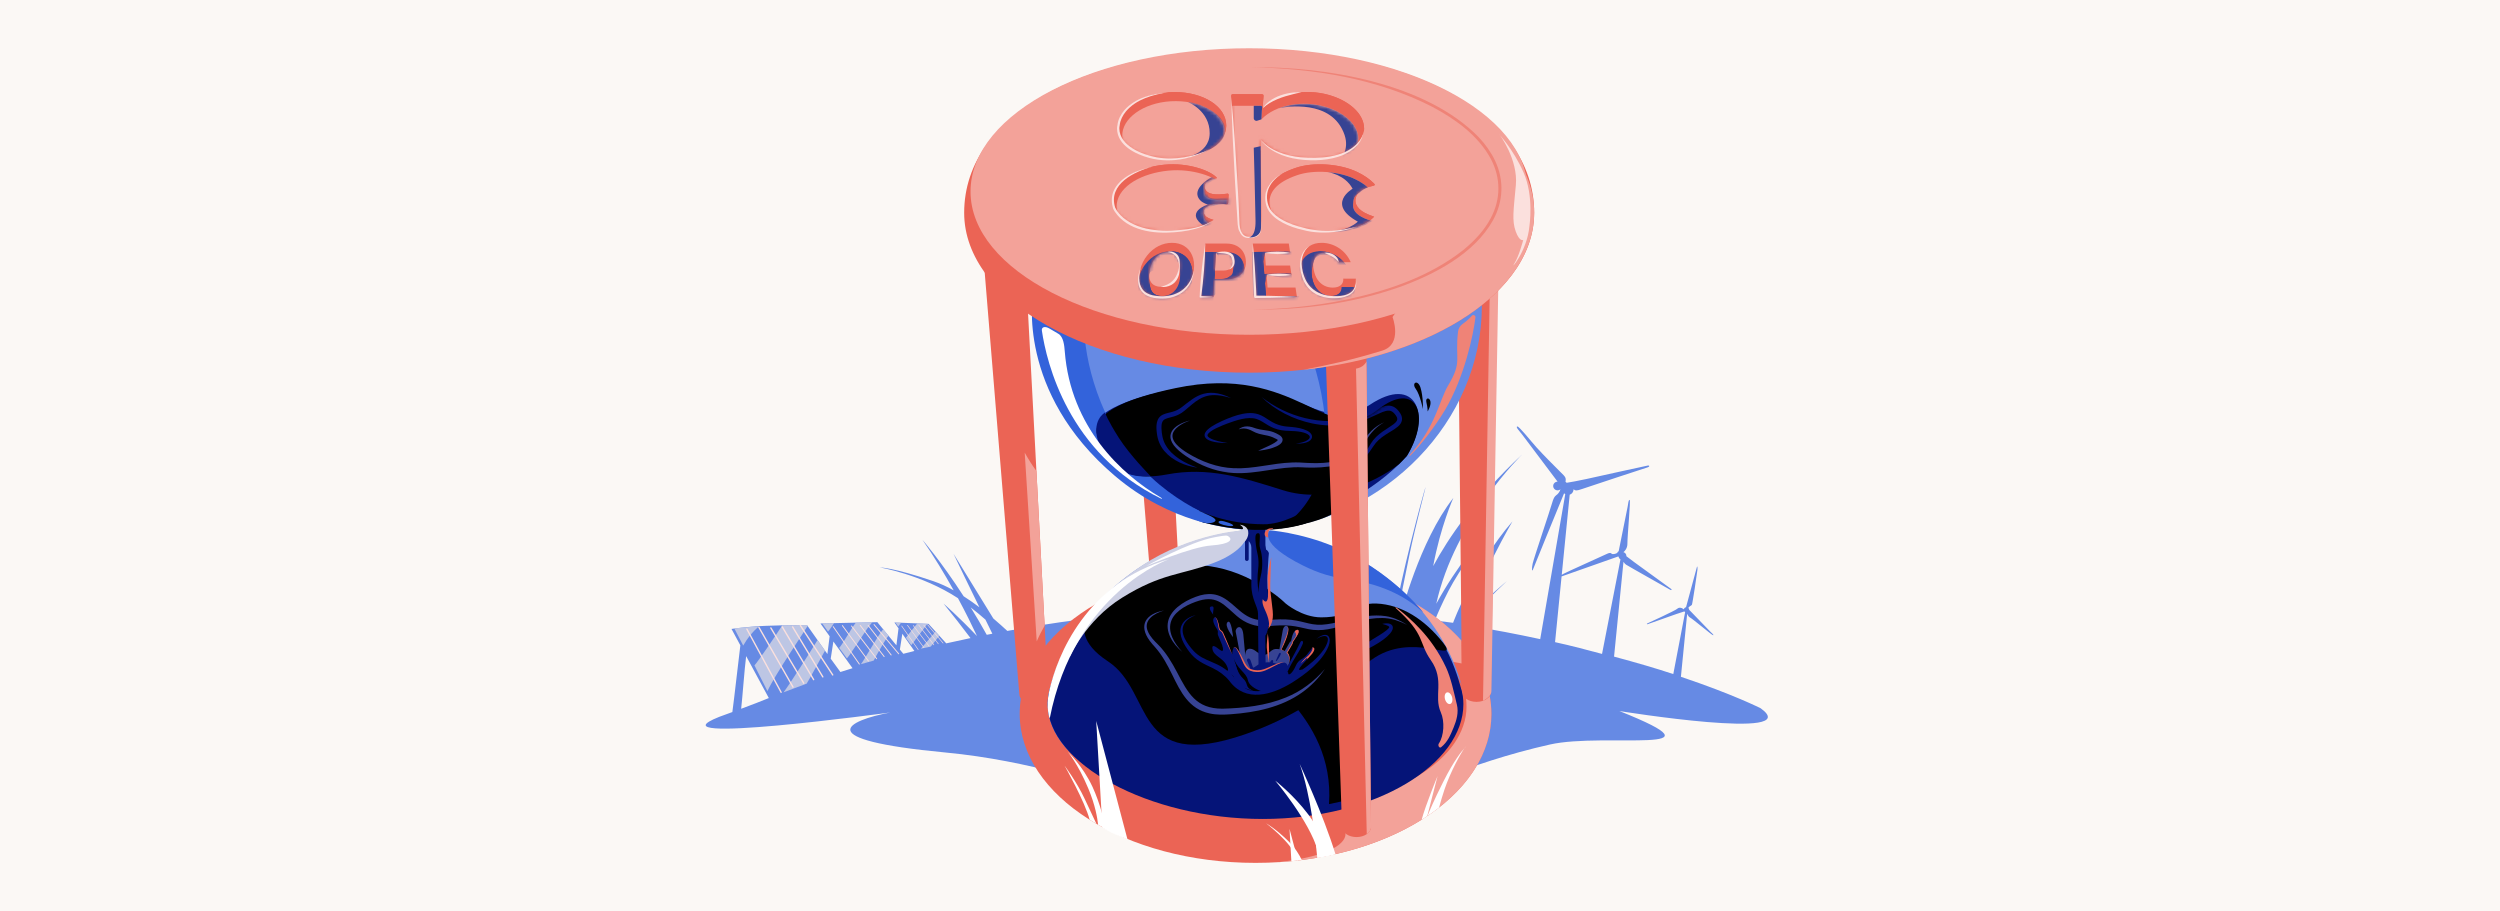 <svg width="768" height="280" viewBox="0 0 768 280" fill="none" xmlns="http://www.w3.org/2000/svg">
<rect x="0" y="0" width="768" height="280" fill="#333333" stroke="none"/>
<g clip-path="url(#clip0_1_1883)">
<rect width="768" height="280" fill="#FBF8F5"/>
<path d="M540.863 217.573C540.863 217.573 532.473 213.316 516.375 207.908L518.295 188.571C518.429 188.763 518.679 189.405 519.007 189.585C520.183 190.23 526.023 195.246 526.289 195.152C526.555 195.057 525.857 194.488 525.364 194C524.926 193.566 519.998 188.455 518.907 187.323C518.9 187.117 518.819 186.928 518.684 186.785C518.691 186.379 519.553 186.065 519.739 185.822C519.928 185.576 521.377 175.845 521.452 175.049C521.528 174.253 521.395 173.683 521.282 174.214C521.178 174.698 518.435 184.76 517.951 186.538C517.62 186.594 517.349 186.849 517.283 187.19C517.21 187.16 517.134 187.113 517.053 187.043C516.579 186.636 515.737 186.531 515.243 187.024C514.75 187.518 506.369 191.388 506.11 191.491C505.825 191.605 505.863 191.832 506.129 191.757C506.394 191.681 513.449 189.178 514.986 188.628C515.892 188.304 516.818 188.012 517.424 187.828C517.49 187.919 517.574 187.996 517.672 188.053L514.035 207.076C508.497 205.243 503.075 203.67 495.837 201.715L498.729 172.591C498.941 172.849 499.114 173.191 499.564 173.486C500.548 174.13 512.696 180.923 513.073 181.174C513.448 181.424 513.693 181.188 513.38 180.928C513.065 180.669 504.12 174.194 502.167 172.788C501.241 172.122 500.331 171.422 499.629 170.871C499.665 170.289 499.281 169.768 498.724 169.625C499.098 169.358 499.929 168.411 499.931 167.159C499.936 164.342 500.971 153.839 500.633 153.597C500.296 153.353 500.188 154.677 500.008 155.684C499.841 156.611 497.612 167.584 497.258 169.327C497.047 169.438 496.881 169.627 496.798 169.858C496.31 170.171 495.801 170.228 495.362 170.206C494.903 170.181 495.057 169.462 493.554 170.191C492.052 170.92 481.291 175.72 480.259 176.294C480.081 176.393 479.915 176.495 479.768 176.594L482.213 151.967C482.815 151.773 483.282 151.246 483.366 150.577C483.377 150.488 483.379 150.401 483.377 150.315C484.041 150.718 484.114 150.886 486.165 150.171C487.513 149.699 505.583 143.719 506.191 143.559C506.798 143.399 506.779 142.927 506.22 143.015C505.661 143.102 490.684 146.408 487.421 147.137C484.904 147.7 482.334 148.14 481.29 148.311C481.188 148.193 481.065 148.091 480.927 148.014C481.15 146.687 480.848 146.466 479.453 145.088C477.113 142.78 474.057 139.68 472.094 137.517C470.131 135.353 466.654 130.888 466.09 131.014C465.527 131.14 466.8 132.473 467.679 133.59C468.393 134.499 475.755 144.314 478.486 147.954C477.817 147.951 477.234 148.448 477.15 149.129C477.059 149.864 477.58 150.533 478.314 150.625C478.71 150.675 479.087 150.544 479.365 150.3C479.195 150.947 478.834 151.438 478.46 151.818C478.012 152.271 477.457 152.228 476.827 154.46C476.197 156.692 471.194 171.51 470.838 173.11C470.482 174.71 470.608 175.901 470.974 174.85C471.285 173.956 478.379 156.681 480.491 151.54C480.595 151.648 480.715 151.742 480.845 151.819L473.151 196.34C465.729 194.746 459.269 193.497 450.677 192.122C450.681 192.098 450.686 192.075 450.691 192.05C451.989 190.212 453.651 188.002 455.019 186.418C457.695 183.32 462.906 178.531 462.906 178.531C462.906 178.531 456.68 183.625 451.254 189.567C454.42 177.543 464.627 160.177 464.627 160.177C452.976 173.523 446.386 191.322 446.386 191.322L440.779 190.624C441.56 188.644 442.969 185.42 445.003 181.464C448.306 175.041 455.922 164.672 455.555 164.948C455.232 165.19 447.786 173.435 441.221 185.48C446.902 159.702 467.626 139.584 467.626 139.584C453.123 153.106 444.824 165.465 440.275 173.907C442.527 161.728 446.466 152.965 446.466 152.965C436.003 166.293 430.307 189.02 430.307 189.02C430.307 189.02 430.442 189.136 430.688 189.344C430.229 189.29 429.768 189.236 429.306 189.182C430.031 185.028 431.705 176.492 433.073 169.993C434.908 161.276 438.068 149.465 437.936 149.622C437.627 149.99 429.575 180.151 428.617 189.019C428.614 189.048 428.612 189.074 428.609 189.102C428.389 189.076 428.168 189.051 427.947 189.025L427.892 189.019H427.894C423.27 188.497 418.515 188.023 413.629 187.604C398.512 186.313 389.567 187.424 385.029 190.097C380.492 187.424 371.546 186.313 356.429 187.604C339.1 189.086 323.415 191.28 309.449 193.819C308.31 192.769 306.849 191.442 305.147 189.994L292.911 170.104C294.729 173.953 297.712 180.096 300.869 186.553C299.346 185.401 297.722 184.251 296.029 183.172C288.992 172.278 283.373 165.824 283.373 165.824C286.978 171.021 290.2 176.365 292.966 181.349C290.929 180.225 288.827 179.25 286.712 178.529C274.319 174.304 270.234 174.304 270.234 174.304C270.234 174.304 283.195 176.486 294.289 183.767C296.637 188.125 298.605 192.127 300.139 195.402C294.259 189.205 289.854 185.425 289.854 185.425C292.522 188.694 295.34 192.316 298.142 196.02C295.589 196.551 293.1 197.091 290.682 197.639L285.247 191.647L274.76 191.222L276.025 193.027L275.371 198.248L269.518 191.123L252.041 191.527L254.863 195.462L254.179 200.922C251.133 196.647 247.894 192.013 247.894 192.013C247.894 192.013 243.333 191.954 235.284 192.254C229.392 192.473 224.717 193.214 224.717 193.214L227.438 198.253C226.867 202.72 225.541 214.713 224.979 218.74C222.643 219.602 220.941 220.218 220.941 220.218C198.632 229.089 273.446 218.88 273.446 218.88C260.4 221.339 248.298 227.2 290.464 231.171C316.909 233.661 339.248 241.759 339.248 241.759C339.248 241.759 370.055 251.63 381.699 234.907C393.342 251.63 431.143 244.274 431.143 244.274C431.143 244.274 450.23 234.536 476.146 228.712C492.975 224.93 532.304 232.305 497.471 218.429C497.471 218.429 554.934 227.724 540.866 217.572L540.863 217.573ZM227.685 217.735C228.084 214.258 228.693 205.627 229.219 201.554L236.18 214.442C234.071 215.324 230.713 216.605 227.685 217.735ZM258.169 206.44C257.397 205.406 256.34 203.946 255.195 202.347L256.014 197.068L261.897 205.271C260.618 205.664 259.376 206.054 258.17 206.44H258.169ZM277.503 200.846L276.441 199.553L277.193 194.697L280.892 199.978C279.744 200.267 278.614 200.556 277.503 200.846ZM303.13 195.013C301.467 192.018 299.809 189.208 298.199 186.605C299.937 187.959 301.437 189.206 302.725 190.345C303.439 191.8 304.151 193.252 304.851 194.678C304.274 194.79 303.7 194.901 303.129 195.013H303.13ZM492.146 200.882C487.165 199.566 483.444 198.54 477.714 197.267L479.718 177.077C482.01 176.24 494.653 171.808 497.116 170.945C497.153 170.973 497.191 170.999 497.231 171.022C497.296 171.365 497.508 171.664 497.806 171.839L492.146 200.881V200.882Z" fill="#668AE4"/>
<g opacity="0.85">
<path d="M233.099 192.428C228.292 192.718 225.586 193.07 225.586 193.07L228.317 198.322C229.672 195.958 230.988 194.287 233.098 192.428H233.099Z" fill="#CDD0E4"/>
<path d="M247.893 192.015C247.893 192.015 245.202 191.98 240.308 192.099C238.845 194.465 232.471 203.792 231.764 204.397L235.755 212.31C238.11 207.199 247.522 193.392 248.095 192.303C247.965 192.116 247.894 192.015 247.894 192.015H247.893Z" fill="#CDD0E4"/>
<path d="M262.919 191.277C261.631 192.824 258.679 198.214 257.795 199.016L260.16 202.238C260.447 202.238 265.042 195.083 266.433 193.082C266.741 192.826 267.663 191.414 267.968 191.159L262.919 191.276V191.277Z" fill="#CDD0E4"/>
<path d="M252.57 191.508L254.376 194.024C255.099 193.174 255.631 192.286 256.222 191.423L252.571 191.508H252.57Z" fill="#CDD0E4"/>
<path d="M275.046 191.224L275.931 192.487C276.22 192.087 276.508 191.684 276.809 191.295L275.045 191.224H275.046Z" fill="#CDD0E4"/>
<path d="M284.892 191.635L281.784 191.509C281.297 192.102 278.466 195.629 278.309 195.938L279.94 198.202C281.264 196.418 284.461 192.243 284.893 191.636L284.892 191.635Z" fill="#CDD0E4"/>
<path d="M287.41 194.035C286.471 195.115 283.466 198.655 282.887 199.268C283.893 199.049 284.905 198.832 285.934 198.62C286.791 197.495 287.684 196.407 288.56 195.303L287.41 194.035Z" fill="#CDD0E4"/>
<path d="M272.972 195.328L271.296 193.288C269.177 196.09 265.086 203.439 264.457 204.033C265.782 203.651 267.119 203.278 268.405 202.928C269.879 200.107 272.428 195.694 272.972 195.328Z" fill="#CDD0E4"/>
<path d="M253.436 199.88C252.644 198.765 251.858 197.654 251.137 196.632C249.767 198.967 242.46 210.426 240.703 212.679C242.999 211.825 245.502 210.885 247.807 210.013C248.084 209.707 253.36 199.986 253.437 199.88H253.436Z" fill="#CDD0E4"/>
</g>
<path d="M255.816 207.556C255.747 207.556 255.679 207.522 255.638 207.461L245.697 192.278C245.633 192.181 245.66 192.05 245.758 191.985C245.855 191.921 245.987 191.948 246.051 192.047L255.993 207.229C256.056 207.326 256.03 207.458 255.931 207.522C255.895 207.546 255.855 207.557 255.816 207.557V207.556Z" fill="#FBE0DD"/>
<path d="M252.773 208.158C252.701 208.158 252.631 208.122 252.592 208.055L243.314 192.692C243.253 192.591 243.285 192.462 243.386 192.401C243.485 192.34 243.615 192.372 243.677 192.473L252.955 207.836C253.016 207.937 252.984 208.066 252.883 208.127C252.85 208.149 252.811 208.158 252.774 208.158H252.773Z" fill="#FBE0DD"/>
<path d="M249.955 209.002C249.883 209.002 249.812 208.965 249.773 208.898L240.133 192.691C240.074 192.59 240.107 192.46 240.207 192.401C240.308 192.341 240.438 192.374 240.497 192.475L250.137 208.682C250.196 208.783 250.163 208.913 250.063 208.972C250.029 208.992 249.992 209.002 249.955 209.002Z" fill="#FBE0DD"/>
<path d="M246.926 210.101C246.854 210.101 246.783 210.064 246.744 209.998L236.622 193.008C236.561 192.907 236.595 192.777 236.695 192.718C236.795 192.657 236.926 192.691 236.985 192.791L247.107 209.78C247.168 209.881 247.134 210.011 247.034 210.071C247 210.091 246.963 210.1 246.926 210.1V210.101Z" fill="#FBE0DD"/>
<path d="M243.614 211.291C243.54 211.291 243.468 211.253 243.429 211.184L232.946 192.808C232.888 192.707 232.924 192.577 233.025 192.519C233.127 192.461 233.256 192.497 233.314 192.599L243.798 210.974C243.856 211.076 243.82 211.205 243.718 211.264C243.686 211.283 243.65 211.291 243.614 211.291Z" fill="#FBE0DD"/>
<path d="M239.961 212.89C239.885 212.89 239.812 212.85 239.774 212.779L229.25 193.346C229.194 193.243 229.232 193.115 229.336 193.059C229.439 193.003 229.568 193.041 229.623 193.145L240.147 212.577C240.203 212.68 240.165 212.808 240.061 212.864C240.029 212.881 239.994 212.89 239.961 212.89Z" fill="#FBE0DD"/>
<path d="M276.085 200.999C276.045 200.999 276.005 200.982 275.976 200.948L268.393 191.956C268.342 191.895 268.35 191.805 268.41 191.755C268.47 191.705 268.56 191.712 268.61 191.772L276.193 200.765C276.244 200.825 276.237 200.915 276.177 200.965C276.15 200.987 276.117 200.999 276.084 200.999H276.085Z" fill="#FBE0DD"/>
<path d="M273.766 201.356C273.723 201.356 273.681 201.337 273.653 201.301L266.575 192.2C266.526 192.138 266.538 192.049 266.6 192C266.663 191.951 266.752 191.963 266.801 192.025L273.879 201.126C273.928 201.188 273.916 201.277 273.853 201.326C273.827 201.346 273.796 201.356 273.767 201.356H273.766Z" fill="#FBE0DD"/>
<path d="M271.617 201.855C271.575 201.855 271.533 201.836 271.504 201.799L264.15 192.2C264.103 192.138 264.114 192.049 264.177 192.001C264.239 191.953 264.328 191.965 264.376 192.027L271.729 201.627C271.777 201.689 271.765 201.778 271.703 201.826C271.678 201.846 271.647 201.855 271.616 201.855H271.617Z" fill="#FBE0DD"/>
<path d="M269.306 202.505C269.264 202.505 269.221 202.486 269.193 202.449L261.471 192.386C261.423 192.323 261.435 192.234 261.497 192.187C261.56 192.139 261.649 192.151 261.696 192.213L269.418 202.276C269.466 202.339 269.454 202.427 269.392 202.475C269.366 202.495 269.336 202.505 269.305 202.505H269.306Z" fill="#FBE0DD"/>
<path d="M266.778 203.211C266.735 203.211 266.691 203.191 266.664 203.152L258.666 192.268C258.62 192.204 258.633 192.115 258.697 192.069C258.761 192.022 258.849 192.036 258.896 192.099L266.893 202.984C266.94 203.048 266.926 203.137 266.863 203.183C266.837 203.202 266.808 203.211 266.779 203.211H266.778Z" fill="#FBE0DD"/>
<path d="M263.992 204.158C263.948 204.158 263.903 204.137 263.876 204.096L255.848 192.586C255.803 192.521 255.818 192.432 255.883 192.388C255.947 192.343 256.036 192.358 256.081 192.423L264.109 203.933C264.153 203.998 264.138 204.087 264.074 204.131C264.049 204.148 264.021 204.157 263.992 204.157V204.158Z" fill="#FBE0DD"/>
<path d="M289.719 197.656C289.693 197.656 289.668 197.646 289.65 197.624L284.853 191.936C284.821 191.898 284.826 191.841 284.864 191.809C284.902 191.778 284.959 191.782 284.991 191.82L289.787 197.508C289.819 197.546 289.815 197.603 289.777 197.635C289.76 197.649 289.74 197.656 289.719 197.656Z" fill="#FBE0DD"/>
<path d="M288.25 197.882C288.224 197.882 288.197 197.87 288.179 197.847L283.703 192.091C283.672 192.052 283.679 191.995 283.718 191.965C283.758 191.935 283.814 191.942 283.844 191.981L288.321 197.737C288.352 197.776 288.344 197.833 288.305 197.863C288.288 197.876 288.269 197.882 288.25 197.882Z" fill="#FBE0DD"/>
<path d="M286.892 198.199C286.865 198.199 286.838 198.186 286.82 198.164L282.169 192.092C282.138 192.053 282.147 191.996 282.186 191.966C282.225 191.935 282.282 191.944 282.312 191.983L286.963 198.055C286.994 198.094 286.986 198.152 286.946 198.181C286.931 198.194 286.91 198.2 286.891 198.2L286.892 198.199Z" fill="#FBE0DD"/>
<path d="M285.43 198.611C285.403 198.611 285.376 198.599 285.358 198.576L280.474 192.21C280.443 192.171 280.451 192.114 280.491 192.084C280.53 192.054 280.587 192.061 280.617 192.101L285.501 198.467C285.532 198.506 285.525 198.563 285.484 198.593C285.468 198.606 285.448 198.612 285.429 198.612L285.43 198.611Z" fill="#FBE0DD"/>
<path d="M283.83 199.056C283.803 199.056 283.775 199.044 283.757 199.019L278.699 192.135C278.67 192.095 278.678 192.039 278.718 192.009C278.759 191.979 278.815 191.988 278.844 192.028L283.902 198.912C283.932 198.953 283.924 199.009 283.883 199.038C283.867 199.05 283.848 199.056 283.83 199.056Z" fill="#FBE0DD"/>
<path d="M282.069 199.656C282.04 199.656 282.013 199.642 281.995 199.618L276.917 192.337C276.888 192.297 276.899 192.24 276.939 192.212C276.98 192.184 277.036 192.194 277.064 192.235L282.142 199.515C282.17 199.555 282.16 199.613 282.12 199.64C282.104 199.651 282.086 199.656 282.068 199.656H282.069Z" fill="#FBE0DD"/>
<path d="M385.702 265.076C425.718 265.076 458.157 244.56 458.157 219.253C458.157 193.945 425.718 173.429 385.702 173.429C345.685 173.429 313.246 193.945 313.246 219.253C313.246 244.56 345.685 265.076 385.702 265.076Z" fill="#EB6455"/>
<path d="M455.71 207.505L452.512 206.968C451.562 208.182 450.549 209.35 449.56 210.54C450.43 213.681 450.989 217.543 449.953 221.479C445.68 237.718 422.656 244.374 418.389 245.842V252.514L413.295 256.021C413.295 256.021 414.998 262.28 392.711 264.865C429.438 262.636 458.159 243.171 458.159 219.358C458.159 215.258 457.307 211.286 455.71 207.505Z" fill="#F3A299"/>
<path d="M433.824 184.888C439.269 190.797 446.007 203.271 446.007 203.271L449.043 203.816L448.973 196.797C444.998 192.307 439.864 188.282 433.824 184.887V184.888Z" fill="#F3A299"/>
<path d="M460.229 58.244L447.545 58.472L449.134 212.52C449.134 214.228 451.126 215.613 453.581 215.613C456.037 215.613 458.028 214.228 458.028 212.52L460.228 58.244H460.229Z" fill="#EB6455"/>
<path d="M453.886 61.367C457.388 61.367 460.228 60.071 460.228 58.472C460.228 56.873 457.388 55.577 453.886 55.577C450.384 55.577 447.545 56.873 447.545 58.472C447.545 60.071 450.384 61.367 453.886 61.367Z" fill="#F3A299"/>
<path d="M458.158 58.472L455.582 215.282C455.582 215.282 458.158 214.141 458.158 212.299C458.158 210.457 460.784 58.472 460.784 58.472H458.158Z" fill="#F3A299"/>
<path d="M355.207 44.743L342.523 44.971L353.282 176.007C353.282 177.715 355.274 179.1 357.729 179.1C360.185 179.1 362.176 177.715 362.176 176.007L355.206 44.742L355.207 44.743Z" fill="#EB6455"/>
<path d="M315.059 81.945L302.375 82.173L313.134 213.209C313.134 214.917 315.125 216.302 317.581 216.302C320.036 216.302 322.028 214.917 322.028 213.209L315.058 81.944L315.059 81.945Z" fill="#EB6455"/>
<path d="M314.789 139.045L318.482 197.029C319.264 195.205 320.094 193.603 320.913 192.215L318.39 144.701C317.079 142.912 315.883 141.014 314.789 139.045Z" fill="#F3A299"/>
<path d="M348.867 47.866C352.369 47.866 355.208 46.57 355.208 44.971C355.208 43.372 352.369 42.076 348.867 42.076C345.364 42.076 342.525 43.372 342.525 44.971C342.525 46.57 345.364 47.866 348.867 47.866Z" fill="#FBE0DD"/>
<path d="M390.101 163.186C389.819 163.157 389.82 162.749 390.101 162.721C425.225 159.352 455.233 129.72 455.233 93.868C455.233 55.77 420.951 62.01 382.853 62.01C344.756 62.01 317.268 55.769 317.268 93.868C317.268 129.72 347.276 159.352 382.399 162.721C382.681 162.749 382.682 163.157 382.399 163.186C355.182 165.926 330.421 185.185 323.41 210.71C328.781 195.374 354.872 194.221 386.248 194.221C417.624 194.221 443.716 195.373 449.086 210.709C442.075 185.185 417.314 165.926 390.097 163.185L390.101 163.186Z" fill="#668AE4"/>
<path d="M381.93 163.113C381.93 163.113 357.43 164.228 338.654 183.813C336.219 186.075 335.099 187.546 335.099 187.546C329.448 194.247 325.185 202.004 322.865 210.448C322.474 211.563 322.194 212.697 322.028 213.847C321.912 214.658 321.852 215.476 321.852 216.303C321.852 224.108 327.149 231.275 335.995 236.909C318.85 216.96 338.654 196.144 338.654 196.144L336.459 190.837C341.651 190.932 356.424 183.878 356.424 183.878C356.424 183.878 361.55 173.587 372.498 169.287C379.781 166.427 382.535 165.607 382.853 162.826L381.931 163.115L381.93 163.113Z" fill="#3363DB"/>
<path d="M448.541 210.447C448.849 211.569 449.129 212.702 449.377 213.847C449.212 212.696 448.932 211.562 448.541 210.447Z" fill="#FBE0DD"/>
<path d="M322.029 213.846C322.278 212.702 322.558 211.569 322.866 210.447C322.475 211.562 322.194 212.696 322.029 213.846Z" fill="#FBE0DD"/>
<path d="M449.556 216.303C449.556 215.477 449.495 214.658 449.379 213.847C449.213 212.696 448.933 211.562 448.542 210.447C447.312 205.966 445.533 201.68 443.291 197.64C433.661 187.837 424.48 202.995 412.406 207.762C400.331 212.528 393.339 207.603 383.011 189.649C372.793 171.884 343.596 178.387 336.887 185.508C336.818 185.583 336.749 185.66 336.68 185.735C330.242 192.834 325.397 201.232 322.865 210.447C322.474 211.562 322.194 212.696 322.028 213.846C321.912 214.657 321.852 215.475 321.852 216.302C321.852 234.432 352.661 251.587 387.925 251.587C423.19 251.587 449.556 234.432 449.556 216.302V216.303Z" fill="#051478"/>
<path d="M379.851 199.183C383.698 205.645 410.192 219.077 408.274 247.026L412.011 246.223L421.077 243.635C421.077 243.635 420.502 215.192 405.678 194.868C399.89 189.007 376.612 193.744 379.851 199.183Z" fill="black"/>
<path d="M443.259 197.382C437.711 190.337 430.588 185.719 422.803 185.4C416.285 185.134 415.592 189.651 405.882 189.651C399.952 189.651 394.957 185.4 394.957 185.4C394.05 184.523 393.045 183.659 391.928 182.818C367.009 164.042 343.827 178.387 337.118 185.508C337.049 185.583 336.98 185.659 336.912 185.735C335.961 186.783 335.046 187.86 334.167 188.963C332.326 192.242 331.715 197.497 340.344 203.153C354.644 212.527 347.617 237.587 382.448 225.585C397.78 220.301 406.826 213.244 418.478 204.761C419.349 204.153 420.221 203.523 421.092 202.868C433.769 193.35 448.809 204.424 443.261 197.38L443.259 197.382Z" fill="black"/>
<path d="M421.444 202.504L421.395 202.435C422.121 201.91 422.847 201.375 423.548 200.857C425.271 199.585 426.897 198.383 428.517 197.346L428.565 197.417L421.443 202.505L421.444 202.504Z" fill="black"/>
<path d="M381.739 205.537C381.739 205.537 379.938 195.421 379.62 194.151C379.302 192.88 381.58 191.211 381.951 194.932C382.321 198.653 382.586 201.83 382.586 201.83C382.586 201.83 382.224 199.288 383.962 199.288C385.701 199.288 386.498 201.318 388.481 201.149C390.465 200.981 390.212 198.388 394.131 199.765C398.05 201.141 395.031 206.331 395.031 206.331L381.632 207.868L381.738 205.537H381.739Z" fill="#374393"/>
<path d="M392.701 201.46C392.701 201.46 393.707 195.475 394.078 193.568C394.448 191.661 396.196 191.767 395.614 194.203C395.032 196.64 392.701 201.46 392.701 201.46Z" fill="#374393"/>
<path d="M398.515 193.494C397.379 193.472 396.829 195.704 396.604 197.02C396.464 197.028 396.33 197.102 396.255 197.233L392.891 203.05L393.586 203.549L396.995 197.661C397.067 197.537 397.068 197.393 397.014 197.271C397.965 196.025 399.724 193.518 398.515 193.493V193.494Z" fill="#374393"/>
<path d="M363.188 200.261C360.319 197.887 357.707 194.017 359.047 190.164C360.353 186.439 365.12 183.93 368.716 182.888C370.432 182.423 372.284 182.312 374.003 182.846C378.579 184.26 380.817 189.126 385.682 190.256C386.933 190.566 388.271 190.615 389.561 190.497C391.942 190.261 394.379 190.141 396.763 190.427C400.978 190.907 403.118 192.446 407.648 191.763C409.916 191.479 412.2 190.759 414.432 190.254C418.115 189.422 421.958 188.714 425.742 189.282L426.448 189.413L426.624 189.446L426.798 189.492L427.144 189.584C428.291 189.874 429.398 190.35 430.446 190.893L431.063 191.24L431.37 191.414L431.669 191.599L432.267 191.973C432.012 191.852 431.551 191.627 431.317 191.512C431.133 191.432 430.551 191.172 430.354 191.087C429.283 190.66 428.168 190.278 427.031 190.091L426.691 190.031L426.521 190L426.35 189.982C426.161 189.962 425.65 189.905 425.494 189.888C425.251 189.877 424.879 189.863 424.633 189.852C422.214 189.807 419.799 190.261 417.449 190.808C416.378 191.064 415.13 191.406 414.081 191.7C412.045 192.302 409.986 192.979 407.882 193.32C405.965 193.653 403.915 193.68 402.002 193.285C400.144 192.907 398.421 192.408 396.565 192.234C394.316 191.998 391.988 192.127 389.735 192.359C389.559 192.377 389.17 192.406 388.99 192.412C385.579 192.615 382.535 191.449 379.961 189.247C376.125 185.984 374.07 182.89 368.433 184.504C365.31 185.459 361.258 187.35 359.902 190.491C358.435 193.992 360.799 197.765 363.188 200.26V200.261Z" fill="#374393"/>
<path d="M357.589 187.544C354.544 188.421 350.954 190.597 352.736 194.214C353.434 195.684 354.598 196.886 355.755 198.013C356.974 199.238 358.045 200.613 358.992 202.053C359.935 203.48 360.766 204.979 361.567 206.481C364.952 212.927 367.402 217.723 375.539 217.71C382.15 217.54 388.874 216.775 395.033 214.267C399.681 212.391 403.791 209.31 407.027 205.486C405.127 208.305 402.728 210.794 399.952 212.761C393.62 217.264 385.738 218.868 378.124 219.415C375.941 219.581 373.73 219.65 371.573 219.162C365.208 217.778 362.7 212.58 360.09 207.241C358.632 204.279 357.066 201.323 354.868 198.845C354.302 198.217 353.7 197.562 353.206 196.872C349.596 191.984 352.079 188.523 357.59 187.543L357.589 187.544Z" fill="#374393"/>
<path d="M367.334 188.99C365.959 189.46 364.611 190.29 363.847 191.535C362.137 194.458 364.795 197.901 366.742 200.039C367.483 200.798 368.327 201.454 369.254 201.975C371.21 203.068 373.416 203.697 375.353 204.887C376.708 205.697 377.937 206.751 378.979 207.933C379.481 208.515 379.869 209.032 380.418 209.518C385.411 214.004 393.143 210.142 397.958 207.123C400.432 205.546 402.847 203.823 404.877 201.695C406.094 200.39 407.293 198.94 407.811 197.211C408.126 196.062 407.81 195.17 406.445 195.425C405.722 195.554 405.043 195.901 404.406 196.27C404.699 196.035 405.005 195.814 405.332 195.622C408.042 194.014 409.134 195.923 408.126 198.491C406.25 203.179 401.1 207.077 396.918 209.701C390.798 213.468 382.607 215.981 377.617 209.11C376.246 207.457 374.518 206.195 372.586 205.259C371.241 204.589 369.819 204 368.528 203.171C367.365 202.433 366.323 201.481 365.48 200.387C363.804 198.198 361.897 195.171 362.891 192.322C363.59 190.463 365.478 189.374 367.333 188.99H367.334Z" fill="#051478"/>
<path d="M414.103 201.461C417.248 198.945 420.735 197.05 424.099 194.909C424.75 194.491 425.394 194.062 425.958 193.605C426.258 193.359 426.631 193.024 426.78 192.7C426.881 192.427 426.026 192.094 425.795 192.014C425.426 191.883 425.035 191.775 424.637 191.659C425.04 191.566 425.451 191.509 425.875 191.497C427.112 191.43 428.278 192.035 427.766 193.443C427.583 193.919 427.308 194.284 426.998 194.65C426.442 195.296 425.789 195.851 425.12 196.366C423.161 197.845 420.986 198.999 418.745 199.957C417.241 200.58 415.701 201.137 414.102 201.462L414.103 201.461Z" fill="#051478"/>
<path d="M385.424 208.527C385.424 208.527 383.557 204.157 383.105 203.005C382.851 202.358 383.805 201.829 384.175 202.884C385.124 205.585 386.173 208.755 386.173 208.755" fill="#051478"/>
<path d="M388.189 207.483C388.189 207.483 389.857 204.163 390.284 203.233C390.611 202.519 391.486 202.519 390.982 203.819C390.127 206.025 388.477 208.063 388.477 208.063" fill="#051478"/>
<path d="M391.962 203.031C392.007 203.123 392.134 203.136 392.198 203.054C392.449 202.729 392.983 202.001 393.314 201.294C393.757 200.347 393.063 200.434 392.875 200.845C392.709 201.211 392.093 202.607 391.957 202.913C391.94 202.951 391.941 202.994 391.96 203.032L391.962 203.031Z" fill="#051478"/>
<path d="M382.093 204.037C382.093 204.037 382.155 204.126 382.272 204.255C382.754 204.788 384.166 206.016 385.95 204.566C388.165 202.765 393.699 203.083 393.457 206.013C393.215 208.944 381.881 208.45 381.881 208.45L382.155 204.124" fill="#051478"/>
<path d="M420.731 124.403C404.542 135.228 396.582 111.977 359.094 119.862C322.754 127.505 338.761 139.14 339.653 140.166C350.037 151.814 365.479 159.753 382.286 161.24L382.466 161.401C382.466 161.559 382.468 161.71 382.471 161.856C382.468 161.878 382.466 161.9 382.466 161.923V171.806C382.466 172.094 382.719 172.328 383.032 172.328C383.346 172.328 383.599 172.094 383.599 171.806V166.189C384.026 166.798 384.412 167.219 384.412 168.302V179.529C384.412 184.258 386.465 186.261 386.465 188.542C386.465 193.863 386.632 204.199 386.632 205.678C387.056 205.939 387.93 205.904 388.802 204.51L388.719 195.369C388.734 195.369 388.749 195.156 388.764 195.156C389.101 195.156 390.906 189.757 389.843 184.826C388.779 179.895 389.8 169.99 389.8 169.99C389.8 169.679 389.288 168.885 388.95 168.885C388.935 168.885 388.752 167.481 388.737 167.482L388.719 161.424C388.719 161.337 388.779 161.252 388.901 161.24C405.612 159.763 421.825 151.586 432.207 140.045C439.884 127.431 435.007 114.859 420.732 124.404L420.731 124.403Z" fill="#051478"/>
<path d="M317.338 90.453C317.338 90.453 312.018 120.314 342.516 146.208C359.654 160.757 377.453 162.234 381.812 162.647C381.981 162.663 382.096 162.838 382.028 162.992C381.991 163.076 381.906 163.143 381.727 163.143C381.25 163.143 382.635 163.099 382.635 163.099C382.635 163.099 382.538 161.982 380.416 161.58C378.573 161.23 361.435 156.514 348.867 141.597C336.299 126.679 332.486 107.147 333.121 97.634L317.338 90.452V90.453Z" fill="#3363DB"/>
<path d="M368.27 156.849C368.27 156.849 376.397 161.021 388.096 161.052C399.795 161.084 412.04 148.08 412.04 148.08L401.069 160.799C401.069 160.799 388.748 165.509 369.471 160.464L368.271 156.849H368.27Z" fill="black"/>
<path d="M399.832 102.115L399.846 102.121C399.839 102.116 399.835 102.113 399.832 102.115Z" fill="#3363DB"/>
<path d="M405.11 146.995C403.083 152.912 399.381 158.318 393.184 162.369C393.184 162.369 406.103 160.785 411.4 156.549C412.771 155.452 413.542 151.681 413.932 146.696C410.984 146.836 408.039 146.928 405.11 146.995Z" fill="black"/>
<path d="M413.045 108.187L399.846 102.121C400.318 102.561 411.778 127.536 405.111 146.995C408.04 146.928 410.985 146.836 413.933 146.697C415.051 132.424 413.046 108.187 413.046 108.187H413.045Z" fill="#3363DB"/>
<path d="M423.254 125.864C407.968 137.928 398.659 111.333 361.172 119.217C330.402 125.688 336.495 133.865 339.395 138.349C339.395 138.349 341.992 148.88 358.392 145.768C371.105 143.356 381.51 146.623 394.157 150.607C407.479 154.803 422.144 148.575 429.794 142.571C430.624 141.751 431.429 140.909 432.206 140.046C439.882 127.431 435.021 116.579 423.257 125.864H423.254Z" fill="black"/>
<mask id="mask0_1_1883" style="mask-type:luminance" maskUnits="userSpaceOnUse" x="336" y="117" width="100" height="35">
<path d="M423.254 125.865C407.968 137.929 398.659 111.334 361.172 119.218C330.402 125.689 336.495 133.866 339.395 138.349C339.395 138.349 341.992 148.881 358.392 145.769C371.105 143.357 381.51 146.624 394.157 150.608C407.479 154.804 422.144 148.576 429.794 142.572C430.624 141.751 431.429 140.91 432.206 140.047C439.882 127.432 435.021 116.58 423.257 125.865H423.254Z" fill="white"/>
</mask>
<g mask="url(#mask0_1_1883)">
<path d="M386.509 138.46C387.807 137.813 392.065 136.171 392.576 135.129C392.571 135.151 392.578 135.18 392.574 135.175C392.565 135.17 392.54 135.142 392.499 135.106C392.379 135.006 392.213 134.921 392.072 134.849C391.242 134.402 390.371 134.049 389.448 133.839C388.584 133.634 387.672 133.524 386.791 133.271C386.097 133.077 385.428 132.793 384.798 132.447C384.435 132.256 384.049 132.054 383.656 131.923C382.661 131.559 381.497 131.474 380.514 131.94C380.828 131.595 381.265 131.357 381.707 131.205C382.626 130.89 383.652 130.946 384.582 131.204C385.013 131.322 385.455 131.505 385.879 131.639C386.705 131.901 387.522 132.027 388.392 132.133C389.315 132.242 390.289 132.416 391.178 132.747C391.734 132.959 392.297 133.226 392.809 133.53C393.424 133.857 394.048 134.387 394.015 135.168C393.913 137.399 388.283 138.35 386.507 138.46H386.509Z" fill="#374393"/>
<path d="M377.215 136.111C375.482 136.121 370.825 135.963 370.129 134.116C369.829 133.284 370.426 132.497 370.981 131.98C371.78 131.246 372.688 130.714 373.623 130.206C374.771 129.593 375.945 129.076 377.139 128.581C378.075 128.208 379.11 127.829 380.078 127.545C382.152 126.948 384.416 126.572 386.519 127.249C387.742 127.635 388.956 128.477 390.014 129.169C391.127 129.891 392.314 130.458 393.605 130.756C394.678 131.031 395.801 131.085 396.905 131.178C398.48 131.341 400.067 131.59 401.509 132.293C402.659 132.84 403.721 134.037 402.584 135.197C401.78 135.944 400.651 136.148 399.606 136.244C399.092 136.277 398.578 136.274 398.07 136.232C398.578 136.185 399.081 136.121 399.573 136.013C400.065 135.909 400.547 135.77 400.995 135.572C403.823 134.241 401.73 133.083 399.758 132.711C398.563 132.473 397.308 132.391 396.077 132.373C395.288 132.359 394.49 132.311 393.705 132.178C392.909 132.049 392.115 131.835 391.365 131.537C390.14 131.076 388.966 130.28 387.928 129.636C387.311 129.254 386.716 128.942 386.047 128.72C383.285 127.84 379.593 129.165 376.935 130.145C375.546 130.685 371.317 132.259 370.941 133.651C370.878 134.012 371.209 134.264 371.499 134.475C372.297 134.998 373.297 135.273 374.231 135.522C375.213 135.771 376.212 135.957 377.215 136.113V136.111Z" fill="#051478"/>
<path d="M387.541 121.954C395.319 128.086 405.995 130.932 415.686 128.493C417.914 127.921 419.988 127.043 422.086 126.048C425.265 124.552 427.901 123.396 430.177 127.004C431.097 128.492 430.785 129.905 429.472 131.019C428.205 132.085 426.818 132.736 425.5 133.636C424.096 134.557 422.803 135.656 421.907 137.078C420.476 139.199 419.015 141.459 416.801 142.846C414.42 144.354 411.49 144.501 408.759 144.3C409.538 144.27 410.315 144.225 411.084 144.131C416.694 143.517 418.45 140.728 421.131 136.241C422.034 134.75 423.362 133.56 424.763 132.568C425.414 132.104 426.082 131.682 426.73 131.26C427.613 130.654 428.584 130.123 429.109 129.254C429.522 128.466 428.887 127.663 428.285 126.974C427.855 126.519 427.369 126.192 426.756 126.145C425.433 126.077 423.996 126.9 422.737 127.452C419.901 128.809 416.845 129.963 413.698 130.415C410.149 130.948 406.525 130.783 403.019 130.06C397.336 128.85 391.691 126.048 387.541 121.955V121.954Z" fill="#051478"/>
<path d="M365.569 129.166C363.719 129.846 361.447 130.92 360.48 132.694C359.107 135.411 362.787 137.913 364.778 139.165C369.073 141.796 373.944 143.646 379.013 143.836C385.034 144.12 390.886 142.27 396.898 142.081C398.415 142.011 399.965 142.098 401.475 142.203C402.524 142.255 403.602 142.286 404.65 142.272C409.756 142.2 415.94 141.147 418.471 136.141C419.973 133.389 422.273 130.931 425.211 129.736C423.689 130.524 422.381 131.673 421.291 132.98C420.482 133.96 419.786 135.029 419.231 136.17C418.863 136.975 418.458 137.767 417.908 138.466C414.164 143.248 407.05 143.797 401.411 143.632C401.084 143.615 400.44 143.589 400.114 143.572C393.05 143.174 386.045 145.75 378.935 145.305C374.528 145.063 370.248 143.614 366.442 141.412C364.921 140.541 363.448 139.581 362.125 138.415C357.081 133.987 360.117 130.537 365.568 129.165L365.569 129.166Z" fill="#374393"/>
<path d="M367.859 143.665C364.111 143.18 360.203 141.513 357.716 138.588C356.391 137.035 355.627 135.14 355.396 133.117C355.115 130.998 355.038 128.328 357.35 127.328C358.299 126.906 359.226 126.791 360.16 126.512C361.22 126.223 362.197 125.755 363.049 125.069C365.124 123.49 367.193 121.621 369.793 120.958C372.642 120.196 375.619 121.023 378.173 122.304C376.83 121.885 375.471 121.545 374.077 121.422C369.426 120.998 367.179 123.411 363.904 126.156C363.326 126.647 362.68 127.077 361.995 127.398C361.533 127.616 361.057 127.795 360.583 127.938C359.725 128.21 358.766 128.372 357.992 128.719C356.845 129.188 356.779 130.501 356.801 131.59C356.875 133.33 357.159 135.128 358.041 136.659C360.041 140.203 364.12 142.367 367.858 143.665H367.859Z" fill="#051478"/>
</g>
<path d="M437.14 125.682C437.14 125.682 436.229 121.218 434.887 119.406C433.544 117.595 435.559 116.428 436.391 119.117C437.224 121.807 437.141 125.683 437.141 125.683L437.14 125.682Z" fill="black"/>
<path d="M438.578 126.398C438.578 126.398 438.589 125.195 438.196 123.632C437.803 122.068 439.205 122.036 439.434 123.341C439.662 124.647 438.578 126.398 438.578 126.398Z" fill="black"/>
<path d="M308.716 85.069C312.219 85.069 315.058 83.773 315.058 82.174C315.058 80.575 312.219 79.279 308.716 79.279C305.214 79.279 302.375 80.575 302.375 82.174C302.375 83.773 305.214 85.069 308.716 85.069Z" fill="#FBE0DD"/>
<path d="M378.804 195.726C378.804 195.726 375.944 192.231 377.109 191.118C378.274 190.006 378.804 195.726 378.804 195.726Z" fill="#374393"/>
<path d="M399.401 197.405C398.479 199.487 395.589 204.551 395.589 204.551C394.53 201.585 390.504 205.821 386.374 206.14C382.243 206.458 382.136 202.751 380.373 199.891C378.609 197.031 378.536 201.055 378.536 201.055C378.536 201.055 377.132 197.63 375.676 194.543C375.502 194.171 375.305 193.94 375.111 193.817C374.772 193.602 374.539 193.256 374.478 192.86C374.229 191.255 373.74 189.07 372.978 189.796C372.228 190.512 373.147 192.216 373.896 193.339C374.1 193.643 374.177 194.014 374.104 194.372C374.053 194.623 374.079 194.921 374.213 195.225C375.743 198.667 377.758 204.193 378.677 206.759C379.016 207.708 379.441 208.624 379.963 209.485C380.748 210.781 381.748 211.913 385.028 212.389C389.402 213.024 393.887 210.63 394.424 209.106C396.441 203.383 398.802 201.135 400.189 197.824C400.574 196.906 399.819 196.464 399.403 197.405H399.401Z" fill="#051478"/>
<path d="M372.699 188.801C372.699 188.801 370.806 186.577 372.116 186.312C373.426 186.047 372.42 187.808 372.699 188.801Z" fill="#051478"/>
<path d="M372.977 189.795C373.464 189.261 373.912 190.299 374.052 190.668C374.244 191.184 374.386 191.72 374.483 192.26C374.566 192.649 374.598 193.051 374.821 193.375C375.069 193.707 375.5 193.855 375.7 194.24C375.941 194.754 376.452 195.969 376.687 196.501C377.327 198.008 377.957 199.52 378.534 201.055C377.798 199.59 377.118 198.104 376.444 196.611C376.21 196.093 375.679 194.871 375.461 194.373C375.287 194.041 374.824 193.857 374.61 193.52C374.368 193.158 374.333 192.702 374.268 192.297C374.191 191.76 374.082 191.231 373.924 190.713C373.805 190.351 373.484 189.341 372.978 189.796L372.977 189.795Z" fill="#EB6455"/>
<path d="M378.916 199.137C379.23 198.623 379.679 198.807 379.977 199.225C381.039 200.548 381.67 202.157 382.442 203.645C383.04 204.784 383.791 205.559 385.099 205.776C385.49 205.847 385.903 205.906 386.3 205.905C387.977 205.938 389.476 205.097 390.974 204.443C392.126 203.99 393.35 203.272 394.631 203.549C394.209 203.506 393.794 203.583 393.401 203.713C392.606 203.977 391.88 204.404 391.129 204.778C389.537 205.615 387.848 206.588 385.968 206.445C384.738 206.389 383.465 206.017 382.696 204.989C382.156 204.298 381.816 203.494 381.49 202.702C381.163 201.928 380.841 201.152 380.467 200.406C380.284 200.03 380.079 199.668 379.852 199.315C379.625 198.909 379.262 198.704 378.916 199.136V199.137Z" fill="#EB6455"/>
<path d="M398.799 193.577C399.231 194.153 398.565 195.032 398.283 195.555C397.915 196.166 397.525 196.76 397.123 197.348L397.134 197.213C397.161 197.275 397.165 197.322 397.167 197.384C397.167 197.68 396.99 197.941 396.851 198.187C396.699 198.453 396.548 198.718 396.393 198.981C396.164 199.376 395.695 200.169 395.46 200.56L395.429 200.402C395.559 200.517 395.65 200.635 395.738 200.766C396.037 201.21 396.175 201.748 396.208 202.276C396.234 202.79 396.145 203.327 396.002 203.82C396.067 203.396 396.116 202.931 396.081 202.506C396.033 201.78 395.781 200.993 395.197 200.529C395.632 199.751 396.163 198.815 396.613 198.051C396.733 197.833 396.922 197.591 396.896 197.333C396.896 197.33 396.891 197.32 396.897 197.333L396.907 197.198C397.32 196.623 397.73 196.043 398.129 195.46C398.432 194.965 399.147 194.171 398.799 193.58V193.577Z" fill="#EB6455"/>
<path d="M395.306 192.293C396.867 193.09 394.236 198.416 393.635 199.616L393.584 199.516C393.963 199.624 394.344 199.755 394.66 199.994C394.488 199.9 394.304 199.837 394.119 199.783C393.905 199.722 393.688 199.675 393.471 199.642L393.506 199.557C393.934 198.486 394.545 196.992 394.942 195.929C395.221 195.117 396.16 192.895 395.306 192.293Z" fill="#EB6455"/>
<path d="M428.799 186.835C428.533 186.599 428.774 186.465 429.054 186.688C433.201 189.985 439.763 195.449 444.215 205.016C445.715 208.24 446.585 212.458 447.567 216.508C448.13 218.826 447.483 221.26 446.535 223.52C445.525 225.93 444.724 227.917 442.727 229.529C442.153 229.992 441.613 228.99 442.014 228.398C443.61 226.038 443.855 221.581 442.608 218.797C440.355 213.765 443.892 208.984 439.551 202.795C435.707 197.316 438.004 195.016 428.799 186.835Z" fill="#EF8377"/>
<path d="M391.023 162.413L389.97 162.878C389.841 162.99 389.749 163.142 389.692 163.314C389.461 164.007 389.888 164.749 390.589 164.953L390.911 165.015C391.041 165.053 390.985 165.204 390.848 165.182L389.841 165.085C388.082 165.183 387.963 163.145 389.87 162.359C389.89 162.351 389.913 162.356 389.935 162.355L390.984 162.25C391.112 162.225 391.137 162.362 391.023 162.413Z" fill="#EB6455"/>
<path d="M445.476 216.266C446.077 216.103 446.35 215.175 446.084 214.193C445.818 213.211 445.115 212.546 444.513 212.709C443.912 212.872 443.639 213.8 443.905 214.782C444.171 215.765 444.874 216.429 445.476 216.266Z" fill="white"/>
<path d="M378.916 201.831C378.916 201.831 380.788 208.875 381.9 210.728C383.012 212.582 386.825 212.371 387.302 212.265C387.302 212.265 383.807 211.206 383.33 208.875C382.854 206.545 379.799 205.433 378.916 201.831Z" fill="black"/>
<path d="M413.369 105.736C416.871 105.736 419.71 104.44 419.71 102.841C419.71 101.242 416.871 99.946 413.369 99.946C409.866 99.946 407.027 101.242 407.027 102.841C407.027 104.44 409.866 105.736 413.369 105.736Z" fill="#FBE0DD"/>
<path d="M452.149 97.008C451.192 98.104 450.127 98.949 449.327 99.505C448.535 100.057 448.018 100.923 447.907 101.882C446.905 110.565 449.313 111.004 444.877 118.403C442.172 122.915 440.993 131.233 433.125 139.666C432.812 140.002 432.963 140.231 433.288 139.905C436.611 136.577 440.904 130.948 443.938 125.902C449.866 115.864 452.638 102.815 453.254 97.495C453.325 96.877 452.558 96.538 452.149 97.006V97.008Z" fill="#EF8377"/>
<path d="M378.97 207.945C378.97 207.555 376.411 206.276 376.467 206.109C376.523 205.941 377.97 206.721 376.801 204.384C375.633 202.047 372.795 201.546 372.462 199.377C372.128 197.207 374.52 199.599 374.687 199.599C374.854 199.599 376.022 200.823 375.633 198.82C375.243 196.817 377.58 200.266 377.58 200.266L379.583 204.105C379.583 204.105 380.176 206.899 381.882 208.451C383.588 210.003 382.42 211.004 384.534 212.005C386.649 213.007 379.806 210.503 380.083 210.392" fill="#051478"/>
<path d="M400.001 205.663C399.945 205.663 397.998 206.497 399.945 204.328C401.892 202.158 403.116 200.934 403.339 199.488C403.561 198.041 402.671 199.655 401.447 201.157C400.223 202.659 398.943 202.437 398.053 204.55C397.163 206.665 395.716 207.944 395.716 206.665C395.716 205.385 393.713 209.224 393.713 209.224L395.327 209.446L400.556 206.943L400 205.663H400.001Z" fill="#051478"/>
<path d="M397.914 193.794C397.661 194.004 397.902 194.231 398.094 194.631C398.285 195.031 397.972 195.816 397.972 195.816C397.972 195.816 399.202 194.424 398.895 193.673C398.739 193.29 398.228 193.532 397.914 193.794Z" fill="#EB6455"/>
<path d="M403.127 199.02C403.073 199.012 403.302 198.654 403.667 199.055C404.034 199.455 403.389 200.536 402.884 201.076C402.379 201.617 401.386 202.715 401.421 202.68C401.456 202.645 401.996 201.686 401.177 202.383C400.359 203.08 399.539 203.916 399.539 203.916C399.539 203.916 400.254 202.731 401.507 201.756C402.762 200.781 403.476 199.073 403.127 199.021V199.02Z" fill="#EB6455"/>
<path d="M389.588 193.133C389.588 193.133 390.693 192.241 390.99 189.817C391.288 187.393 390.098 182.888 390.225 179.487C390.352 176.086 390.395 172.09 390.565 171.198C390.605 170.989 389.417 174.811 389.417 177.871C389.417 180.931 389.799 183.186 389.29 184.376C388.78 185.566 387.76 183.865 387.887 184.036C388.014 184.206 387.377 184.801 388.567 187.31C389.757 189.818 390.183 191.943 389.588 193.133Z" fill="#EB6455"/>
<path d="M386.696 182.123C386.696 182.123 386.483 180.209 387.291 177.021C388.099 173.833 387.759 170.39 387.12 168.519C386.483 166.648 387.631 163.843 386.525 163.8C385.42 163.756 385.59 165.415 385.846 167.669C386.101 169.922 386.951 171.197 386.483 175.108C386.015 179.019 386.696 182.123 386.696 182.123Z" fill="black"/>
<path d="M389.673 203.507C389.673 203.507 389.988 200.446 389.8 197.683C389.614 194.92 389.332 194.24 389.461 194.282C389.589 194.324 388.95 197.938 389.205 199.554C389.461 201.17 389.673 203.508 389.673 203.508V203.507Z" fill="#EB6455"/>
<path d="M328.551 202.014C328.551 202.014 333.333 190.684 344.732 183.602C356.911 176.035 362.718 176.713 372.658 172.996C379.701 170.363 382.73 166.773 382.925 164.793C383.088 163.135 382.296 163.313 382.303 163.034C382.311 162.755 365.982 163.689 350.66 173.829C336.986 182.878 330.39 193.536 330.39 193.536" fill="#CDD0E4"/>
<path d="M373.227 165.022C376.863 164.362 376.945 164.365 377.674 165.022C378.403 165.678 378.257 167.136 372.06 167.574C365.862 168.011 352.084 173.916 352.084 173.916C352.084 173.916 365.259 166.467 373.227 165.022Z" fill="white"/>
<path d="M359.181 171.758C359.181 171.758 330.061 181.905 322.465 220.762C322.465 220.762 321.19 217.498 322.276 212.494C324.763 201.035 333.926 179.048 359.181 171.758Z" fill="white"/>
<path d="M389.971 162.877C390.548 162.833 385.928 165.913 397.944 172.509C409.959 179.104 414.116 176.935 423.602 180.188C433.089 183.441 437.064 188.229 437.245 188.229C437.426 188.229 427.053 175.193 410.231 168.082C399.119 163.384 389.496 162.914 389.971 162.877Z" fill="#3363DB"/>
<path d="M366.475 158.118C366.444 158.394 366.558 159.767 369.469 160.465C372.38 161.163 373.617 160.183 373.395 159.687C372.995 158.795 370.503 157.995 367.981 156.764C365.459 155.534 361.799 154.519 361.799 154.519" fill="#3363DB"/>
<path d="M374.996 159.993C374.465 160.011 373.858 160.455 374.934 160.947C376.011 161.44 378.472 161.869 378.81 161.47C379.148 161.07 375.887 159.964 374.996 159.994V159.993Z" fill="#3363DB"/>
<path d="M381.361 165.93C381.453 165.992 382.099 166.392 382.253 166.423C382.406 166.454 383.79 164.947 383.422 163.132C383.053 161.317 380.869 161.194 380.869 161.194C380.869 161.194 382.929 162.425 381.084 162.886C379.238 163.348 379.361 163.994 379.361 163.994" fill="#CDD0E4"/>
<path d="M353.405 146.22C353.405 146.22 347.179 139.944 343.716 134.522C340.251 129.099 339.449 126.739 339.449 126.739C339.449 126.739 334.931 129.199 337.641 136.379C340.352 143.559 346.377 147.073 353.758 146.269" fill="#051478"/>
<path d="M320.065 101.585C321.522 111.399 328.111 139.247 356.758 153.203C357.143 153.39 356.945 153.041 356.574 152.825C344.538 145.788 328.881 131.194 327.095 107.923C326.96 106.166 326.712 103.444 325.106 102.526L322.439 100.952C320.994 100.09 319.897 100.441 320.066 101.584L320.065 101.585Z" fill="white"/>
<path d="M419.709 102.612L407.025 102.84L412.282 254.057C412.282 255.765 414.274 257.15 416.73 257.15C419.185 257.15 421.177 255.765 421.177 254.057L419.708 102.612H419.709Z" fill="#EB6455"/>
<path d="M416.564 113.248L419.867 256.251C420.678 255.691 421.18 254.915 421.18 254.057L419.793 111.006C419.793 111.006 419.521 111.761 418.568 112.467C417.742 113.079 416.566 113.248 416.566 113.248H416.564Z" fill="#F3A299"/>
<path d="M471.302 65.374C471.302 92.501 432.103 114.492 383.748 114.492C335.392 114.492 296.193 92.501 296.193 65.374C296.194 34.425 335.393 15.197 383.748 15.197C432.102 15.197 471.302 34.425 471.302 65.374Z" fill="#EB6455"/>
<path d="M383.747 102.841C431.022 102.841 469.346 83.138 469.346 58.833C469.346 34.528 431.022 14.825 383.747 14.825C336.472 14.825 298.148 34.528 298.148 58.833C298.148 83.138 336.472 102.841 383.747 102.841Z" fill="#F3A299"/>
<path d="M471.302 65.374C471.302 58.801 469.001 52.531 464.828 46.802L462.03 47.022L427.787 97.396C427.787 97.396 430.998 105.752 424.64 107.703C414.852 110.708 408.716 111.97 400.328 113.613C440.755 109.266 471.302 89.321 471.302 65.374Z" fill="#F3A299"/>
<path d="M384.529 20.672C407.04 20.379 438.047 25.453 454.33 42.215C456.311 44.347 458.047 46.739 459.289 49.379C462.133 55.363 461.836 61.936 458.625 67.71C452.864 78.026 440.528 84.401 429.757 88.249C415.268 93.317 399.824 95.275 384.529 95.114C394.088 94.981 403.628 94.066 412.991 92.158C425.938 89.429 439.015 85.096 449.513 76.81C452.891 74.062 455.943 70.831 457.987 66.962C461.081 61.12 461.082 54.665 457.987 48.823C454.075 41.579 447.103 36.595 439.965 32.799C422.962 24.096 403.478 21.016 384.529 20.671V20.672Z" fill="#EF8377"/>
<path d="M469.832 69.519C469.856 69.263 471.27 60.324 468.035 52.977C464.798 45.631 460.226 41.008 460.483 41.162C460.74 41.316 466.39 49.074 465.671 56.881C464.952 64.69 464.439 67.772 465.619 71.06C466.801 74.348 467.931 73.731 467.931 73.731C467.931 73.731 466.646 78.766 465.157 81.026C463.667 83.286 469.112 77.327 469.831 69.518L469.832 69.519Z" fill="#FBE0DD"/>
<path d="M338.652 254.207L336.756 221.482L346.359 257.845C346.359 257.845 345.126 257.387 342.83 256.433C340.536 255.48 338.652 254.207 338.652 254.207Z" fill="white"/>
<path d="M399.246 234.645C402.731 244.257 404.266 259.054 404.672 263.596C406.572 263.271 408.441 262.897 410.276 262.479C406.549 250.317 399.246 234.645 399.246 234.645Z" fill="white"/>
<path d="M396.145 254.633L396.706 264.552C397.376 264.487 398.042 264.416 398.706 264.34L396.145 254.633Z" fill="white"/>
<path d="M333.231 245.454C330.845 240.287 327.029 235.198 327.029 235.198C327.029 235.198 333.272 246.227 334.743 251.828C335.422 252.253 336.113 252.669 336.817 253.077C336.034 251.368 334.692 248.621 333.231 245.454Z" fill="white"/>
<path d="M335.616 241.718C332.596 235.199 327.984 230.906 327.984 230.906C327.984 230.906 331.085 234.484 334.345 242.275C336.484 247.386 337.116 251.334 337.343 253.378C338.123 253.819 338.917 254.251 339.726 254.672C339.276 252.465 337.983 246.824 335.617 241.718H335.616Z" fill="white"/>
<path d="M395.718 258.333C391.823 254.517 388.961 252.927 388.961 252.927C388.961 252.927 396.752 258.889 398.104 263.183C398.246 263.634 398.383 264.023 398.516 264.362C398.98 264.31 399.44 264.254 399.901 264.196C399.229 262.727 397.962 260.531 395.718 258.333Z" fill="white"/>
<path d="M401.921 250.224C397.309 244.103 391.744 239.81 391.744 239.81C391.744 239.81 402.159 252.053 404.862 261.434C405.074 262.171 405.274 262.806 405.461 263.351C406.502 263.165 407.532 262.964 408.553 262.75C407.589 260.187 405.315 254.732 401.921 250.224Z" fill="white"/>
<path d="M443.449 240.005C440.413 246.018 439.049 249.331 438.539 250.666C439.767 249.838 440.948 248.982 442.078 248.098C442.541 246.364 443.105 244.432 443.768 242.468C445.583 237.086 448.766 231.364 449.895 229.827C449.006 230.788 446.659 233.646 443.45 240.005H443.449Z" fill="white"/>
<path d="M436.717 251.843C437.302 251.476 437.879 251.102 438.445 250.722L441.617 238.41C441.617 238.41 438.078 246.918 436.717 251.843Z" fill="white"/>
<path d="M450.284 229.374C450.236 229.349 450.098 229.491 449.893 229.77C450.149 229.493 450.284 229.374 450.284 229.374Z" fill="white"/>
<path d="M387.938 33.265C388.004 31.982 388.004 30.773 388.154 29.575C388.221 29.029 387.941 28.907 387.187 28.911C384.635 28.925 382.082 28.914 379.529 28.916C378.263 28.916 378.202 28.935 378.244 29.748C378.404 32.819 378.598 35.89 378.777 38.96C378.915 41.292 379.044 43.624 379.178 45.956C379.316 48.326 379.446 50.696 379.593 53.066C379.72 55.075 379.886 57.083 380.001 59.093C380.174 62.089 380.312 65.087 380.481 68.084C380.536 69.051 380.576 70.02 380.742 70.982C380.807 71.364 381.077 71.772 381.462 72.092C382.941 73.316 385.697 73.22 386.741 71.861C387.228 71.224 387.368 70.467 387.39 69.759C387.464 67.35 387.418 64.939 387.413 62.529C387.407 60.023 387.409 57.517 387.386 55.012C387.348 51.139 387.29 47.265 387.238 43.391C387.234 43.197 387.226 43.002 387.221 42.807C391.631 47.915 400.03 49.508 406.594 48.698C413.989 47.78 419.041 44.081 419.057 39.568C419.054 34.825 414.28 30.877 408.203 29.166C401.237 27.181 392.6 28.444 387.938 33.265ZM359.463 48.873C368.879 48.914 376.704 44.413 376.71 38.592C376.716 32.753 369.823 28.314 360.862 28.265C351.739 28.215 344.305 32.913 343.628 38.48C342.917 44.305 349.889 48.871 359.463 48.872V48.873ZM373.894 54.709C372.192 52.57 365.214 49.845 357.654 50.6C349.66 51.394 342.631 55.198 341.862 60.733C341.18 65.605 346.67 69.888 355.542 70.93C362.657 71.762 370.122 69.791 372.794 67.542C372.505 67.449 372.217 67.358 371.934 67.265C369.873 66.582 369.147 65.092 370.275 63.892C371.352 62.739 373.95 62.192 376.138 62.706C376.946 62.895 377.254 62.783 377.287 62.316C377.344 61.483 377.406 60.65 377.44 59.817C377.445 59.7 377.305 59.583 377.235 59.471C373.149 60.016 371.16 59.7 370.279 58.247C369.967 57.728 369.969 57.066 370.213 56.525C370.685 55.473 372.197 54.982 373.897 54.711L373.894 54.709ZM422.121 66.561C421.846 66.461 421.677 66.397 421.501 66.336C418.078 65.162 416.228 63.487 416.406 61.296C416.567 59.233 418.404 57.814 421.703 57.11C422.466 56.947 422.453 56.72 422.07 56.337C420.737 54.996 419.05 53.85 417 52.859C411.731 50.285 403.438 49.683 397.923 51.607C391.341 53.873 388.124 57.272 388.984 61.885C389.533 64.775 391.957 67.137 396.101 68.91C402.525 71.622 410.479 71.865 417.004 69.587C419.128 68.838 420.926 67.888 422.122 66.561H422.121Z" fill="#EB6455"/>
<path d="M387.938 33.264C392.6 28.443 401.238 27.179 408.204 29.166C414.281 30.875 419.055 34.824 419.058 39.567C419.041 44.08 413.99 47.78 406.595 48.698C400.031 49.508 391.632 47.914 387.222 42.806C387.228 43.001 387.236 43.196 387.239 43.391C387.291 47.264 387.349 51.138 387.387 55.011C387.411 57.517 387.409 60.023 387.414 62.528C387.419 64.939 387.465 67.35 387.391 69.759C387.369 70.466 387.229 71.223 386.742 71.861C385.698 73.219 382.942 73.315 381.463 72.091C381.078 71.772 380.808 71.363 380.743 70.982C380.577 70.019 380.538 69.05 380.482 68.084C380.313 65.087 380.175 62.09 380.001 59.092C379.887 57.083 379.721 55.074 379.594 53.065C379.446 50.696 379.316 48.325 379.179 45.955C379.045 43.623 378.915 41.291 378.777 38.96C378.599 35.889 378.405 32.818 378.245 29.748C378.204 28.935 378.264 28.916 379.53 28.916C382.083 28.913 384.636 28.924 387.188 28.91C387.942 28.906 388.221 29.03 388.154 29.574C388.005 30.773 388.005 31.98 387.938 33.264Z" fill="#EB6455"/>
<mask id="mask1_1_1883" style="mask-type:luminance" maskUnits="userSpaceOnUse" x="378" y="28" width="42" height="45">
<path d="M387.938 33.263C392.6 28.442 401.238 27.178 408.204 29.165C414.281 30.875 419.055 34.823 419.058 39.566C419.041 44.079 413.99 47.779 406.595 48.697C400.031 49.507 391.632 47.913 387.222 42.805C387.228 43 387.236 43.195 387.239 43.39C387.291 47.263 387.349 51.137 387.387 55.01C387.411 57.516 387.409 60.022 387.414 62.527C387.419 64.938 387.465 67.349 387.391 69.758C387.369 70.465 387.229 71.222 386.742 71.859C385.698 73.218 382.942 73.314 381.463 72.09C381.078 71.771 380.808 71.362 380.743 70.981C380.577 70.018 380.538 69.049 380.482 68.083C380.313 65.086 380.175 62.089 380.001 59.091C379.887 57.081 379.721 55.073 379.594 53.064C379.446 50.695 379.316 48.324 379.179 45.954C379.045 43.622 378.915 41.29 378.777 38.959C378.599 35.888 378.405 32.818 378.245 29.747C378.204 28.934 378.264 28.915 379.53 28.915C382.083 28.913 384.636 28.923 387.188 28.909C387.942 28.905 388.221 29.029 388.154 29.573C388.005 30.772 388.005 31.979 387.938 33.263Z" fill="white"/>
</mask>
<g mask="url(#mask1_1_1883)">
<path d="M387.52 36.659C391.981 32.046 400.247 30.836 406.912 32.737C412.728 34.374 417.295 38.151 417.298 42.69C417.283 47.008 412.448 50.547 405.373 51.426C399.092 52.201 391.054 50.676 386.834 45.789C386.839 45.975 386.848 46.162 386.851 46.348C386.901 50.055 386.956 53.761 386.993 57.468C387.016 59.865 387.014 62.263 387.019 64.66C387.023 66.968 387.068 69.275 386.997 71.58C386.976 72.257 386.841 72.982 386.377 73.592C385.377 74.892 382.741 74.984 381.325 73.813C380.957 73.507 380.698 73.116 380.636 72.752C380.477 71.832 380.44 70.904 380.387 69.979C380.225 67.112 380.092 64.243 379.927 61.375C379.817 59.452 379.658 57.53 379.537 55.607C379.395 53.339 379.271 51.071 379.139 48.803C379.011 46.571 378.887 44.34 378.755 42.108C378.584 39.17 378.398 36.232 378.245 33.294C378.205 32.516 378.263 32.498 379.475 32.496C381.918 32.494 384.361 32.504 386.802 32.491C387.523 32.487 387.791 32.605 387.727 33.126C387.584 34.273 387.584 35.428 387.52 36.657V36.659Z" fill="#F3A299"/>
<mask id="mask2_1_1883" style="mask-type:luminance" maskUnits="userSpaceOnUse" x="378" y="31" width="40" height="44">
<path d="M387.522 36.66C391.983 32.047 400.249 30.837 406.914 32.738C412.729 34.375 417.297 38.151 417.3 42.691C417.285 47.009 412.45 50.548 405.375 51.427C399.094 52.202 391.056 50.678 386.836 45.79C386.841 45.976 386.85 46.163 386.853 46.349C386.903 50.056 386.958 53.762 386.995 57.469C387.018 59.866 387.016 62.264 387.021 64.661C387.025 66.969 387.07 69.276 386.999 71.581C386.978 72.258 386.843 72.983 386.378 73.593C385.379 74.893 382.742 74.985 381.327 73.814C380.959 73.508 380.7 73.117 380.638 72.753C380.479 71.833 380.442 70.905 380.389 69.98C380.227 67.112 380.094 64.244 379.929 61.376C379.819 59.453 379.66 57.531 379.538 55.608C379.397 53.34 379.273 51.072 379.141 48.804C379.013 46.572 378.889 44.341 378.757 42.109C378.586 39.171 378.4 36.233 378.247 33.295C378.206 32.517 378.265 32.498 379.477 32.497C381.92 32.495 384.362 32.505 386.804 32.492C387.525 32.488 387.793 32.606 387.728 33.127C387.586 34.274 387.586 35.429 387.522 36.657V36.66Z" fill="white"/>
</mask>
<g mask="url(#mask2_1_1883)">
<path d="M417.3 42.691C417.297 38.152 412.73 34.375 406.914 32.738C402.385 31.447 397.117 31.593 392.807 33.264C392.807 33.264 407.197 29.927 412.237 39.568C415.056 44.958 412.379 47.535 412.194 49.446C415.374 47.815 417.29 45.407 417.3 42.691Z" fill="#374393"/>
</g>
</g>
<path d="M359.463 48.873C349.889 48.873 342.917 44.306 343.628 38.48C344.307 32.914 351.74 28.216 360.863 28.266C369.823 28.315 376.716 32.754 376.71 38.593C376.705 44.414 368.879 48.915 359.463 48.874V48.873Z" fill="#EB6455"/>
<mask id="mask3_1_1883" style="mask-type:luminance" maskUnits="userSpaceOnUse" x="343" y="28" width="34" height="21">
<path d="M359.463 48.873C349.889 48.873 342.917 44.306 343.628 38.48C344.307 32.914 351.74 28.216 360.863 28.266C369.823 28.315 376.716 32.754 376.71 38.593C376.705 44.414 368.879 48.915 359.463 48.874V48.873Z" fill="white"/>
</mask>
<g mask="url(#mask3_1_1883)">
<path d="M359.906 50.721C350.777 50.721 344.128 46.366 344.805 40.81C345.452 35.502 352.541 31.022 361.24 31.069C369.786 31.115 376.359 35.349 376.353 40.916C376.348 46.467 368.885 50.76 359.906 50.719V50.721Z" fill="#F3A299"/>
<mask id="mask4_1_1883" style="mask-type:luminance" maskUnits="userSpaceOnUse" x="344" y="31" width="33" height="20">
<path d="M359.908 50.721C350.779 50.721 344.13 46.366 344.807 40.81C345.454 35.502 352.543 31.022 361.242 31.069C369.788 31.115 376.361 35.349 376.355 40.916C376.35 46.467 368.887 50.76 359.908 50.719V50.721Z" fill="white"/>
</mask>
<g mask="url(#mask4_1_1883)">
<path d="M365.001 31.372C365.001 31.372 371.656 34.03 371.613 40.95C371.57 47.871 362.699 48.704 362.699 48.704C362.699 48.704 375.206 46.883 376.356 40.916C377.506 34.948 367.434 31.292 365.002 31.372H365.001Z" fill="#374393"/>
</g>
</g>
<path d="M373.894 54.709C372.193 54.98 370.682 55.47 370.209 56.523C369.965 57.064 369.963 57.726 370.276 58.244C371.157 59.697 373.146 60.014 377.231 59.468C377.301 59.58 377.442 59.698 377.436 59.814C377.403 60.648 377.34 61.481 377.283 62.313C377.251 62.78 376.943 62.892 376.134 62.703C373.947 62.189 371.347 62.737 370.271 63.89C369.144 65.09 369.869 66.579 371.931 67.262C372.214 67.356 372.501 67.446 372.79 67.54C370.119 69.788 362.654 71.759 355.538 70.928C346.666 69.886 341.176 65.602 341.858 60.73C342.628 55.196 349.656 51.39 357.65 50.597C365.21 49.842 372.188 52.568 373.89 54.707L373.894 54.709Z" fill="#EB6455"/>
<mask id="mask5_1_1883" style="mask-type:luminance" maskUnits="userSpaceOnUse" x="341" y="50" width="37" height="22">
<path d="M373.892 54.709C372.191 54.98 370.68 55.47 370.207 56.523C369.963 57.064 369.961 57.726 370.274 58.244C371.155 59.697 373.144 60.014 377.229 59.468C377.299 59.58 377.44 59.698 377.434 59.814C377.401 60.648 377.338 61.481 377.281 62.313C377.249 62.78 376.941 62.892 376.132 62.703C373.945 62.189 371.345 62.737 370.269 63.89C369.142 65.09 369.867 66.579 371.929 67.262C372.212 67.356 372.499 67.446 372.788 67.54C370.117 69.788 362.652 71.759 355.536 70.928C346.664 69.886 341.174 65.602 341.856 60.73C342.626 55.196 349.654 51.39 357.648 50.597C365.208 49.842 372.186 52.568 373.888 54.707L373.892 54.709Z" fill="white"/>
</mask>
<g mask="url(#mask5_1_1883)">
<path d="M375.111 56.533C373.411 56.804 370.681 55.469 370.208 56.521C369.964 57.062 369.881 59.427 370.193 59.944C371.074 61.397 374.364 61.839 378.45 61.292C378.52 61.405 378.66 61.522 378.655 61.639C378.621 62.472 378.559 63.305 378.502 64.138C378.47 64.604 378.162 64.717 377.353 64.527C375.165 64.014 370.056 62.94 369.861 64.505C369.38 68.347 371.088 68.403 373.149 69.086C373.433 69.181 373.72 69.271 374.009 69.364C371.338 71.613 363.873 73.583 356.757 72.752C347.885 71.71 342.395 67.426 343.077 62.554C343.846 57.02 350.875 53.215 358.869 52.422C366.429 51.667 373.407 54.392 375.109 56.531L375.111 56.533Z" fill="#F3A299"/>
<mask id="mask6_1_1883" style="mask-type:luminance" maskUnits="userSpaceOnUse" x="343" y="52" width="36" height="21">
<path d="M375.113 56.533C373.413 56.804 370.683 55.469 370.21 56.521C369.966 57.062 369.883 59.427 370.195 59.944C371.076 61.397 374.366 61.839 378.452 61.292C378.522 61.405 378.662 61.522 378.657 61.639C378.623 62.472 378.561 63.305 378.504 64.138C378.472 64.604 378.164 64.717 377.355 64.527C375.167 64.014 370.058 62.94 369.863 64.505C369.382 68.347 371.09 68.403 373.151 69.086C373.435 69.181 373.722 69.271 374.011 69.364C371.34 71.613 363.875 73.583 356.758 72.752C347.887 71.71 342.397 67.426 343.078 62.554C343.848 57.02 350.877 53.215 358.871 52.422C366.431 51.667 373.409 54.392 375.111 56.531L375.113 56.533Z" fill="white"/>
</mask>
<g mask="url(#mask6_1_1883)">
<path d="M371.245 60.253C370.933 59.735 370.572 57.723 370.815 57.182C370.866 57.067 370.951 56.98 371.06 56.909C371.393 55.979 372.618 55.395 373.887 55.147C373.402 54.891 372.862 54.639 372.271 54.402C372.271 54.402 365.351 58.056 368.756 61.577C369.575 62.424 371.033 62.847 371.033 62.847C371.033 62.847 363.306 65.215 370.294 69.725C370.294 69.725 371.443 69.341 372.723 68.592C372.226 68.153 371.979 67.637 372.018 67.114C370.789 66.442 369.714 65.335 371.666 63.889C371.666 63.889 374.165 61.991 377.975 63.081C377.975 63.081 378.293 63.245 378.335 62.62C378.349 62.418 378.681 60.795 378.704 60.438C375.141 60.767 372.046 61.571 371.245 60.252V60.253Z" fill="#374393"/>
</g>
</g>
<path d="M422.119 66.561C420.924 67.889 419.125 68.838 417.001 69.587C410.476 71.866 402.522 71.621 396.098 68.91C391.954 67.138 389.53 64.776 388.981 61.885C388.121 57.272 391.338 53.872 397.92 51.607C403.434 49.683 411.727 50.286 416.997 52.86C419.047 53.851 420.734 54.996 422.067 56.337C422.45 56.72 422.463 56.947 421.7 57.11C418.402 57.814 416.565 59.233 416.403 61.296C416.226 63.487 418.076 65.162 421.498 66.337C421.674 66.397 421.843 66.461 422.118 66.561H422.119Z" fill="#EB6455"/>
<mask id="mask7_1_1883" style="mask-type:luminance" maskUnits="userSpaceOnUse" x="388" y="50" width="35" height="22">
<path d="M422.119 66.562C420.924 67.89 419.125 68.839 417.001 69.588C410.476 71.867 402.522 71.622 396.098 68.911C391.954 67.139 389.53 64.777 388.981 61.886C388.121 57.273 391.338 53.873 397.92 51.608C403.434 49.684 411.727 50.287 416.997 52.861C419.047 53.852 420.734 54.997 422.067 56.338C422.45 56.721 422.463 56.948 421.7 57.111C418.402 57.815 416.565 59.234 416.403 61.297C416.226 63.488 418.076 65.163 421.498 66.337C421.674 66.398 421.843 66.462 422.118 66.562H422.119Z" fill="white"/>
</mask>
<g mask="url(#mask7_1_1883)">
<path d="M420.984 67.756C419.872 68.993 418.196 69.877 416.219 70.575C410.141 72.698 402.732 72.47 396.749 69.945C392.888 68.293 390.631 66.094 390.12 63.401C389.319 59.104 392.315 55.938 398.446 53.828C403.581 52.035 411.307 52.597 416.214 54.994C418.124 55.917 419.695 56.984 420.937 58.233C421.294 58.59 419.765 58.681 419.054 58.834C415.981 59.489 415.812 60.93 415.662 62.853C415.496 64.893 417.219 66.454 420.407 67.548C420.57 67.604 420.729 67.664 420.984 67.757V67.756Z" fill="#F3A299"/>
<path d="M421.706 67.857C421.631 67.829 420.476 67.571 420.408 67.548C417.22 66.454 415.497 64.894 415.662 62.853C415.783 61.303 415.918 60.067 417.575 59.302C418.384 58.444 419.402 57.899 420.223 57.567C419.11 56.6 417.775 55.748 416.215 54.994C413.89 53.858 410.931 53.135 407.916 52.879C408.14 52.911 413.23 53.68 415.518 57.983C415.518 57.983 407.265 62.668 417.116 68.087C417.116 68.087 413.796 71.595 406.174 71.109C406.174 71.109 414.546 72.5 421.706 67.857Z" fill="#374393"/>
</g>
<path d="M378.243 29.749C379.05 38.452 379.628 47.356 380.151 56.084C380.378 60.351 380.663 64.675 380.794 68.94C380.813 69.223 380.846 69.506 380.895 69.783C381.114 71.123 381.815 72.569 383.309 72.711C384.355 72.765 385.72 72.756 386.534 72.019C387.49 71.118 387.316 69.135 387.396 67.89C387.414 68.477 387.441 69.062 387.438 69.651C387.436 70.883 387.234 72.187 385.943 72.716C385.233 73.018 384.481 73.09 383.731 73.115C381.736 73.234 380.693 71.654 380.355 69.887C380.294 69.59 380.251 69.289 380.221 68.988C379.979 64.845 379.654 60.384 379.412 56.128C378.916 47.398 378.454 38.489 378.242 29.75L378.243 29.749Z" fill="#FBE0DD"/>
<path d="M358.965 28.325C354.224 29.061 349.076 30.432 345.876 34.238C344.914 35.427 344.168 36.835 343.984 38.363C343.974 38.446 343.979 38.507 343.959 38.579C343.884 38.889 343.86 39.219 343.862 39.541C343.998 44.844 350.91 47.529 355.354 48.337C358.139 48.827 361.002 48.786 363.789 48.322C366.593 47.847 369.333 46.982 371.905 45.756C369.408 47.164 366.679 48.167 363.867 48.744C360.33 49.471 356.622 49.457 353.119 48.535C348.793 47.373 343.27 44.679 343.152 39.542C343.158 39.15 343.19 38.763 343.295 38.381L343.28 38.469C343.448 36.749 344.306 35.146 345.407 33.845C348.773 30.015 354.078 28.735 358.964 28.324L358.965 28.325Z" fill="#FBE0DD"/>
<path d="M354.242 51.134C348.464 52.664 340.329 56.6 342.582 63.768C343.152 64.987 344.071 66.024 345.087 66.898C350.452 71.336 358.417 71.272 364.989 70.381C367.729 69.94 370.532 69.225 372.792 67.542C371.729 68.469 370.462 69.148 369.147 69.662C366.501 70.681 363.672 71.126 360.856 71.35C354.317 71.9 346.42 70.879 342.459 65.011C342.254 64.683 342.066 64.36 341.923 63.993C341.437 62.354 341.383 60.535 342.006 58.92C343.801 54.32 349.737 52.02 354.242 51.134Z" fill="#FBE0DD"/>
<path d="M387.936 33.265C388.399 32.402 389.136 31.706 389.909 31.119C392.007 29.537 394.708 28.693 397.298 28.42C398.123 28.318 398.957 28.311 399.785 28.332C398.98 28.547 398.179 28.689 397.381 28.899C394.147 29.677 390.36 30.898 387.936 33.265Z" fill="#FBE0DD"/>
<path d="M393.974 53.322C392.169 54.364 390.566 55.927 389.744 57.854C388.942 59.75 389.059 61.978 389.959 63.814C390.422 64.713 391.117 65.488 391.908 66.146C393.92 67.804 396.411 68.812 398.894 69.558C399.396 69.704 399.91 69.84 400.41 69.946C401.066 70.146 401.773 70.311 402.457 70.436C405.894 71.054 409.431 71.012 412.881 70.476C414.266 70.254 415.642 69.959 417.003 69.587C415.018 70.319 412.944 70.849 410.845 71.145C407.394 71.643 403.477 71.553 400.272 70.645C398.153 70.183 396.102 69.487 394.175 68.486C392.252 67.472 390.385 66.106 389.389 64.101C388.904 63.102 388.699 61.987 388.671 60.882C388.572 57.529 391.053 54.651 393.974 53.322Z" fill="#FBE0DD"/>
<path d="M385.155 32.512V36.319C385.155 36.87 385.694 37.26 386.218 37.088L387.519 36.66L387.644 33.97C387.644 33.97 387.706 33.387 387.733 33.042C387.759 32.698 387.688 32.495 387.088 32.495C386.487 32.495 385.154 32.513 385.154 32.513L385.155 32.512Z" fill="#374393"/>
<path d="M387.258 44.904L385.155 45.382C385.155 45.382 385.602 61.473 385.699 67.847C385.779 73.033 383.602 72.925 383.602 72.925C383.602 72.925 387.349 73.374 387.39 69.759C387.431 66.144 387.258 44.904 387.258 44.904Z" fill="#374393"/>
<path d="M387.221 42.806C390.108 46.339 395.146 47.864 399.538 48.322C405.199 48.85 412.626 48.451 416.852 44.193C417.922 43.094 418.689 41.695 419.023 40.193C418.84 41.76 418.149 43.241 417.124 44.439C413.953 48.042 408.76 49.099 404.161 49.238C399.483 49.312 394.591 48.602 390.591 46.031C389.291 45.172 388.056 44.134 387.222 42.809L387.221 42.806Z" fill="#FBE0DD"/>
<path d="M366.748 83.006C366.542 84.791 365.993 86.309 365.088 87.562C364.168 88.814 362.995 89.77 361.572 90.427C360.134 91.086 358.573 91.414 356.9 91.414C355.227 91.414 353.774 91.084 352.586 90.423C351.413 89.762 350.601 88.806 350.153 87.553C349.721 86.301 349.741 84.786 350.202 83.006C350.665 81.221 351.411 79.702 352.428 78.45C353.429 77.197 354.589 76.242 355.912 75.585C357.219 74.927 358.595 74.598 360.049 74.598C361.504 74.598 362.742 74.927 363.805 75.585C364.883 76.243 365.689 77.198 366.223 78.45C366.774 79.702 366.952 81.221 366.746 83.006H366.748ZM362.22 82.759C362.392 81.603 362.353 80.628 362.111 79.834C361.874 79.039 361.465 78.437 360.886 78.027C360.312 77.616 359.596 77.412 358.735 77.412C357.875 77.412 357.083 77.617 356.354 78.027C355.621 78.438 354.988 79.039 354.452 79.834C353.912 80.628 353.51 81.603 353.247 82.759C352.985 83.915 352.954 84.891 353.155 85.685C353.363 86.479 353.773 87.081 354.386 87.491C355.003 87.902 355.787 88.106 356.731 88.106C357.676 88.106 358.536 87.901 359.307 87.491C360.074 87.081 360.709 86.479 361.214 85.685C361.714 84.891 362.046 83.915 362.218 82.759H362.22Z" fill="#EB6455"/>
<mask id="mask8_1_1883" style="mask-type:luminance" maskUnits="userSpaceOnUse" x="349" y="74" width="18" height="18">
<path d="M366.748 83.006C366.542 84.791 365.993 86.309 365.088 87.562C364.168 88.814 362.995 89.77 361.572 90.427C360.134 91.086 358.573 91.414 356.9 91.414C355.227 91.414 353.774 91.084 352.586 90.423C351.413 89.762 350.601 88.806 350.153 87.553C349.721 86.301 349.741 84.786 350.202 83.006C350.665 81.221 351.411 79.702 352.428 78.45C353.429 77.197 354.589 76.242 355.912 75.585C357.219 74.927 358.595 74.598 360.049 74.598C361.504 74.598 362.742 74.927 363.805 75.585C364.883 76.243 365.689 77.198 366.223 78.45C366.774 79.702 366.952 81.221 366.746 83.006H366.748ZM362.22 82.759C362.392 81.603 362.353 80.628 362.111 79.834C361.874 79.039 361.465 78.437 360.886 78.027C360.312 77.616 359.596 77.412 358.735 77.412C357.875 77.412 357.083 77.617 356.354 78.027C355.621 78.438 354.988 79.039 354.452 79.834C353.912 80.628 353.51 81.603 353.247 82.759C352.985 83.915 352.954 84.891 353.155 85.685C353.363 86.479 353.773 87.081 354.386 87.491C355.003 87.902 355.787 88.106 356.731 88.106C357.676 88.106 358.536 87.901 359.307 87.491C360.074 87.081 360.709 86.479 361.214 85.685C361.714 84.891 362.046 83.915 362.218 82.759H362.22Z" fill="white"/>
</mask>
<g mask="url(#mask8_1_1883)">
<path d="M366.271 85.603C366.066 87.388 365.516 88.906 364.612 90.159C363.692 91.411 362.518 92.366 361.095 93.024C359.658 93.682 358.097 94.011 356.424 94.011C354.751 94.011 353.297 93.68 352.109 93.019C350.936 92.359 350.125 91.403 349.676 90.15C349.244 88.897 349.264 87.382 349.726 85.603C350.188 83.817 350.935 82.299 351.951 81.046C352.952 79.794 354.112 78.839 355.435 78.181C356.743 77.524 358.118 77.194 359.573 77.194C361.028 77.194 362.265 77.524 363.328 78.181C364.406 78.84 365.212 79.795 365.747 81.046C366.297 82.299 366.475 83.817 366.27 85.603H366.271ZM362.484 85.603C362.655 84.446 362.425 80.942 362.183 80.148C361.946 79.354 361.73 81.281 361.15 80.871C360.577 80.46 359.861 80.255 359 80.255C358.139 80.255 357.347 80.461 356.619 80.871C355.886 81.281 355.253 81.883 354.717 82.677C354.177 83.471 353.128 83.084 353.034 84.265C352.848 86.585 353.22 87.734 353.421 88.527C353.629 89.321 354.038 89.924 354.651 90.333C355.269 90.744 356.052 90.948 356.997 90.948C357.941 90.948 358.802 90.743 359.573 90.333C360.339 89.924 360.975 89.321 361.48 88.527C361.98 87.733 362.312 86.758 362.484 85.601V85.603Z" fill="#374393"/>
<path d="M362.71 87.059C360.576 91.867 357.251 93.368 355.279 93.733C355.647 93.769 356.028 93.787 356.422 93.787C358.095 93.787 359.655 93.462 361.093 92.813C362.516 92.164 363.69 91.222 364.61 89.986C365.514 88.75 366.063 87.252 366.269 85.49C366.474 83.73 366.295 82.23 365.746 80.995C365.211 79.759 364.405 78.817 363.327 78.168C362.264 77.518 361.015 77.193 359.572 77.193C359.572 77.193 364.974 81.962 362.71 87.058V87.059Z" fill="#374393"/>
<path d="M354.651 90.334C354.038 89.924 353.629 89.322 353.421 88.528C353.219 87.734 352.772 85.422 353.034 84.266C353.295 83.11 354.177 83.471 354.717 82.678C354.961 82.316 358.203 80.431 358.488 80.148C358.736 77.411 353.085 77.323 350.861 84.732C349.907 87.909 352.42 91.473 356.997 90.95C356.052 90.95 355.269 90.745 354.651 90.335V90.334Z" fill="#374393"/>
</g>
<path d="M382.743 80.368C382.716 79.28 382.453 78.32 381.961 77.486C381.476 76.652 380.79 76 379.905 75.528C379.027 75.056 377.969 74.82 376.725 74.82H370.253L368.764 91.19H372.765L373.075 85.882H376.294C377.685 85.882 378.873 85.65 379.854 85.186C380.826 84.722 381.56 84.076 382.055 83.244C382.543 82.413 382.771 81.454 382.743 80.366V80.368ZM378.627 81.795C378.391 82.208 378.037 82.531 377.566 82.761C377.092 82.993 376.495 83.109 375.775 83.109H373.237L373.556 77.65H375.957C376.648 77.65 377.215 77.763 377.661 77.989C378.108 78.216 378.441 78.533 378.661 78.94C378.881 79.348 378.99 79.823 378.986 80.366C378.981 80.904 378.862 81.381 378.628 81.794L378.627 81.795Z" fill="#EB6455"/>
<mask id="mask9_1_1883" style="mask-type:luminance" maskUnits="userSpaceOnUse" x="368" y="74" width="15" height="18">
<path d="M382.743 80.368C382.716 79.28 382.453 78.32 381.961 77.486C381.476 76.652 380.79 76 379.905 75.528C379.027 75.056 377.969 74.82 376.725 74.82H370.253L368.764 91.19H372.765L373.075 85.882H376.294C377.685 85.882 378.873 85.65 379.854 85.186C380.826 84.722 381.56 84.076 382.055 83.244C382.543 82.413 382.771 81.454 382.743 80.366V80.368ZM378.627 81.795C378.391 82.208 378.037 82.531 377.566 82.761C377.092 82.993 376.495 83.109 375.775 83.109H373.237L373.556 77.65H375.957C376.648 77.65 377.215 77.763 377.661 77.989C378.108 78.216 378.441 78.533 378.661 78.94C378.881 79.348 378.99 79.823 378.986 80.366C378.981 80.904 378.862 81.381 378.628 81.794L378.627 81.795Z" fill="white"/>
</mask>
<g mask="url(#mask9_1_1883)">
<path d="M368.285 93.788L369.775 77.419H376.246C377.491 77.419 378.548 77.655 379.426 78.126C380.311 78.597 380.996 79.251 381.482 80.085C381.975 80.919 382.237 81.88 382.265 82.966C382.292 84.054 382.064 85.013 381.577 85.844C381.081 86.675 380.347 87.323 379.375 87.786C378.396 88.25 377.207 88.482 375.816 88.482H371.262L371.455 85.707H375.298C376.017 85.707 376.614 85.592 377.088 85.36C377.559 85.128 378.343 84.6 378.543 84.168C378.879 83.444 378.737 83.303 378.986 80.478C379.033 79.937 378.403 81.947 378.183 81.539C377.964 81.131 377.63 80.815 377.184 80.588C376.738 80.361 376.171 80.248 375.48 80.248L373.557 77.651L372.766 91.191L368.286 93.788H368.285Z" fill="#374393"/>
<path d="M377.689 77.538C377.689 77.538 379.802 77.495 379.588 82.639C379.374 87.784 375.814 88.48 375.814 88.48C375.814 88.48 382.264 88.93 382.264 82.965C382.264 77.658 377.688 77.538 377.688 77.538H377.689Z" fill="#374393"/>
<path d="M378.542 84.166C377.376 85.622 376.017 85.706 375.297 85.706H373.106L373.509 78.341L370.996 79.572L370.084 91.191C370.084 91.191 370.373 93.325 372.763 91.191C372.634 91.286 378.648 84.033 378.54 84.168L378.542 84.166Z" fill="#374393"/>
<path d="M372.864 89.498L370.855 91.005L370.537 93.788H372.717L372.864 89.498Z" fill="#374393"/>
</g>
<path d="M385.622 91.192L384.865 74.822H395.919L396.347 77.676H388.558L388.865 81.576H396.327L396.74 84.43H389.09L389.398 88.338H397.983L398.412 91.192H385.621H385.622Z" fill="#EB6455"/>
<mask id="mask10_1_1883" style="mask-type:luminance" maskUnits="userSpaceOnUse" x="384" y="74" width="15" height="18">
<path d="M385.62 91.192L384.863 74.822H395.917L396.345 77.676H388.556L388.864 81.576H396.325L396.738 84.43H389.088L389.396 88.338H397.981L398.41 91.192H385.619H385.62Z" fill="white"/>
</mask>
<g mask="url(#mask10_1_1883)">
<path d="M385.144 93.788L384.387 77.418L396.68 77.3L396.72 78.332L388.558 77.675L388.08 80.272L388.387 84.173L396.679 84.001L396.997 85.892L389.09 84.429L388.611 87.026L388.92 90.934H399.152L397.933 93.788H385.143H385.144Z" fill="#374393"/>
<path d="M398.645 92.121L398.509 90.934H388.92L388.612 87.025L389.09 84.428L396.997 85.891L396.678 84L388.387 84.172L388.079 80.271L388.558 77.674L396.719 78.331L396.679 77.299L386.506 77.397V81.249V92.729L398.645 92.121Z" fill="#374393"/>
</g>
<path d="M414.944 80.552H411.247C411.053 80.099 410.804 79.696 410.499 79.341C410.196 78.987 409.851 78.685 409.463 78.434C409.076 78.184 408.658 77.991 408.208 77.858C407.759 77.724 407.294 77.658 406.811 77.658C405.94 77.658 405.228 77.867 404.675 78.285C404.116 78.704 403.74 79.311 403.546 80.108C403.347 80.904 403.363 81.871 403.598 83.005C403.838 84.172 404.233 85.152 404.785 85.946C405.342 86.74 406.017 87.34 406.814 87.745C407.614 88.151 408.482 88.353 409.415 88.353C409.939 88.353 410.409 88.291 410.825 88.169C411.24 88.046 411.591 87.866 411.876 87.629C412.158 87.391 412.368 87.102 412.504 86.761C412.638 86.421 412.688 86.032 412.655 85.595L416.524 85.611C416.657 86.362 416.631 87.085 416.441 87.781C416.248 88.477 415.887 89.097 415.359 89.644C414.826 90.19 414.12 90.622 413.247 90.939C412.368 91.255 411.319 91.414 410.103 91.414C408.412 91.414 406.829 91.084 405.365 90.423C403.916 89.762 402.699 88.806 401.718 87.553C400.753 86.301 400.122 84.786 399.814 83.006C399.504 81.221 399.593 79.702 400.068 78.45C400.526 77.197 401.272 76.242 402.303 75.585C403.32 74.927 404.543 74.598 405.981 74.598C406.93 74.598 407.845 74.731 408.731 74.997C409.62 75.264 410.456 75.651 411.239 76.159C412.028 76.669 412.739 77.29 413.37 78.026C414.006 78.762 414.532 79.604 414.945 80.551L414.944 80.552Z" fill="#EB6455"/>
<mask id="mask11_1_1883" style="mask-type:luminance" maskUnits="userSpaceOnUse" x="399" y="74" width="18" height="18">
<path d="M414.946 80.552H411.249C411.055 80.099 410.806 79.696 410.501 79.341C410.198 78.987 409.853 78.685 409.465 78.434C409.078 78.184 408.66 77.991 408.21 77.858C407.761 77.724 407.296 77.658 406.813 77.658C405.942 77.658 405.23 77.867 404.677 78.285C404.118 78.704 403.742 79.311 403.548 80.108C403.349 80.904 403.365 81.871 403.6 83.005C403.84 84.172 404.235 85.152 404.787 85.946C405.344 86.74 406.019 87.34 406.815 87.745C407.616 88.151 408.484 88.353 409.417 88.353C409.941 88.353 410.411 88.291 410.827 88.169C411.242 88.046 411.593 87.866 411.878 87.629C412.16 87.391 412.37 87.102 412.506 86.761C412.64 86.421 412.69 86.032 412.657 85.595L416.526 85.611C416.659 86.362 416.633 87.085 416.443 87.781C416.25 88.477 415.889 89.097 415.361 89.644C414.828 90.19 414.122 90.622 413.249 90.939C412.37 91.255 411.321 91.414 410.105 91.414C408.414 91.414 406.831 91.084 405.367 90.423C403.917 89.762 402.701 88.806 401.72 87.553C400.755 86.301 400.124 84.786 399.816 83.006C399.506 81.221 399.595 79.702 400.07 78.45C400.528 77.197 401.274 76.242 402.305 75.585C403.322 74.927 404.545 74.598 405.983 74.598C406.932 74.598 407.847 74.731 408.733 74.997C409.622 75.264 410.458 75.651 411.241 76.159C412.03 76.669 412.741 77.29 413.372 78.026C414.008 78.762 414.534 79.604 414.947 80.551L414.946 80.552Z" fill="white"/>
</mask>
<g mask="url(#mask11_1_1883)">
<path d="M414.467 83.149H411.822C410.763 80.636 408.679 78.306 405.961 78.483C404.763 78.561 404.345 78.885 403.975 79.433C403.583 80.011 403.266 81.228 403.101 82.031C402.766 83.655 402.887 84.468 403.121 85.602C403.355 86.736 403.757 87.75 404.308 88.544C404.865 89.338 405.541 89.937 406.337 90.343C407.137 90.748 408.006 90.951 408.939 90.951C409.463 90.951 409.933 90.889 410.349 90.766C410.764 90.644 411.114 90.463 411.399 90.226C411.682 89.989 411.892 89.7 412.027 89.359C412.162 89.018 412.211 88.63 412.179 88.192L416.047 88.208C416.181 88.96 416.154 89.683 415.965 90.379C415.771 91.074 415.41 91.695 414.883 92.241C414.349 92.788 413.644 93.22 412.77 93.536C411.892 93.853 410.842 94.012 409.627 94.012C407.936 94.012 406.353 93.681 404.889 93.02C403.439 92.36 402.222 91.404 401.242 90.151C400.276 88.898 399.645 87.383 399.337 85.603C399.028 83.818 399.117 82.3 399.591 81.047C400.05 79.795 400.795 78.84 401.826 78.182C402.844 77.525 404.067 77.195 405.505 77.195C406.453 77.195 407.368 77.329 408.255 77.594C409.144 77.861 409.979 78.249 410.763 78.757C411.552 79.266 412.262 79.888 412.893 80.624C413.53 81.36 414.056 82.201 414.469 83.149H414.467Z" fill="#374393"/>
<path d="M412.923 88.195C412.541 92.034 408.991 93.92 408.991 93.92L408.852 93.987C409.108 94.003 409.366 94.011 409.628 94.011C410.843 94.011 411.892 93.853 412.771 93.536C413.645 93.219 414.349 92.787 414.884 92.241C415.411 91.695 415.772 91.074 415.966 90.379C416.155 89.683 416.182 88.96 416.048 88.208L412.924 88.195H412.923Z" fill="#374393"/>
<path d="M411.697 83.149H414.468C414.055 82.2 413.529 81.359 412.892 80.624C412.261 79.888 411.551 79.266 410.762 78.757C409.979 78.248 409.144 77.86 408.254 77.594C407.368 77.328 406.452 77.195 405.504 77.195C405.219 77.195 404.944 77.209 404.676 77.234C408.553 78.329 410.839 81.653 411.697 83.15V83.149Z" fill="#374393"/>
<path d="M404.13 78.831C404.13 78.831 402.429 80.384 401.619 82.066C400.225 84.961 401.161 86.737 401.161 86.737C401.161 86.737 402.207 90.552 408.128 91.19C408.128 91.19 411.235 91.495 412.618 91.065C414.002 90.636 413.625 88.191 413.625 88.191H412.179C412.179 88.191 412.431 90.333 409.812 90.839C407.208 91.342 404.219 89.667 403.245 86.062C402.298 82.559 404.131 78.83 404.131 78.83L404.13 78.831Z" fill="#374393"/>
</g>
<path d="M350.451 82.173C349.865 84.308 349.603 86.923 350.934 88.828C351.668 89.859 352.853 90.436 354.068 90.71C358.54 91.636 363.268 90.529 365.607 86.299C366.173 85.29 366.544 84.168 366.751 83.006C366.688 84.783 366.081 86.574 365.018 88.021C363.629 89.946 361.417 91.178 359.095 91.571C357.824 91.791 356.525 91.793 355.25 91.635C354.66 91.558 354.035 91.454 353.461 91.273C349.207 89.982 348.928 85.745 350.452 82.173H350.451Z" fill="#FBE0DD"/>
<path d="M370.255 74.82C370.2 80.305 369.704 85.775 369.016 91.213L368.766 90.94C369.737 90.981 370.803 91.036 371.766 91.108C372.1 91.132 372.433 91.159 372.767 91.191C372.433 91.223 372.1 91.25 371.766 91.273C371.099 91.322 370.433 91.362 369.765 91.394L368.765 91.442C368.632 91.448 368.52 91.345 368.514 91.213C368.585 89.829 368.671 88.446 368.782 87.066C369.116 82.966 369.54 78.874 370.255 74.82Z" fill="#FBE0DD"/>
<path d="M384.864 74.82C385.372 79.53 385.659 84.393 385.895 89.127C385.929 89.809 385.954 90.492 385.983 91.174L385.621 90.829C388.228 90.837 391.014 90.885 393.615 90.971C395.215 91.022 396.813 91.088 398.412 91.191C397.346 91.262 396.28 91.311 395.214 91.354C392.063 91.48 388.78 91.54 385.621 91.553C385.426 91.553 385.268 91.4 385.259 91.208C385.225 90.526 385.187 89.844 385.157 89.162C385.13 88.484 385.057 86.748 385.03 86.093C384.909 82.38 384.802 78.533 384.864 74.822V74.82Z" fill="#FBE0DD"/>
<path d="M389.091 84.428C390.355 84.136 391.63 84.067 392.915 84.058C394.201 84.066 395.477 84.134 396.741 84.428C395.477 84.723 394.202 84.79 392.915 84.799C391.63 84.789 390.354 84.72 389.09 84.428H389.091Z" fill="#FBE0DD"/>
<path d="M388.559 77.674C389.846 77.382 391.144 77.313 392.453 77.304C393.762 77.312 395.06 77.38 396.347 77.674C395.06 77.969 393.762 78.036 392.453 78.045C391.144 78.035 389.846 77.966 388.559 77.674Z" fill="#FBE0DD"/>
<path d="M402.302 75.584C401.184 76.354 400.429 77.593 400.098 78.892C399.716 80.356 399.837 81.906 400.184 83.366C400.453 84.493 400.853 85.628 401.449 86.621C402.788 88.968 405.238 90.392 407.871 90.797C410.154 91.148 413.774 91.201 415.453 89.382C416.4 88.384 416.611 86.945 416.523 85.611C416.646 86.288 416.684 86.989 416.574 87.684C416.065 90.903 412.634 91.624 409.867 91.633C407.749 91.653 405.581 91.202 403.769 90.06C401.935 88.918 400.639 87.062 399.997 85.023C399.365 83.024 399.092 80.815 399.752 78.789C400.188 77.475 401.066 76.238 402.303 75.584H402.302Z" fill="#FBE0DD"/>
<path d="M406.812 77.659C408.662 77.311 411.086 78.526 411.247 80.553C410.931 80.179 410.637 79.854 410.302 79.575C409.334 78.733 407.978 78.192 406.812 77.66V77.659Z" fill="#FBE0DD"/>
<path d="M373.559 77.651C375.028 77.182 377.475 76.953 378.637 78.177C378.889 78.445 379.023 78.819 379.106 79.168C379.241 79.711 379.319 80.263 379.242 80.836C379.132 81.776 378.454 82.512 377.568 82.762C378.215 82.26 378.672 81.63 378.661 80.788C378.661 80.316 378.551 79.824 378.413 79.36C378.34 79.127 378.259 78.847 378.085 78.671C377.178 77.728 374.855 77.742 373.56 77.65L373.559 77.651Z" fill="#FBE0DD"/>
<path d="M358.734 77.374C360.131 76.968 361.752 77.808 362.207 79.192C362.441 79.85 362.427 80.564 362.43 81.246C362.406 82.252 362.434 83.287 362.21 84.28C361.883 85.648 361.027 86.936 359.749 87.577C358.837 88.06 357.75 88.248 356.739 88.144C356.718 88.141 356.703 88.122 356.705 88.102C356.707 88.086 356.718 88.074 356.733 88.069C357.379 87.888 357.999 87.695 358.57 87.418C359.129 87.156 359.654 86.807 360.106 86.389C361.042 85.559 361.615 84.382 361.962 83.19C362.454 81.576 362.186 80.007 361.157 78.686C360.57 77.957 359.664 77.583 358.744 77.448C358.722 77.447 358.705 77.427 358.709 77.405C358.711 77.39 358.721 77.378 358.735 77.374H358.734Z" fill="#FBE0DD"/>
</g>
<defs>
<clipPath id="clip0_1_1883">
<rect width="768" height="280" fill="white"/>
</clipPath>
</defs>
</svg>
